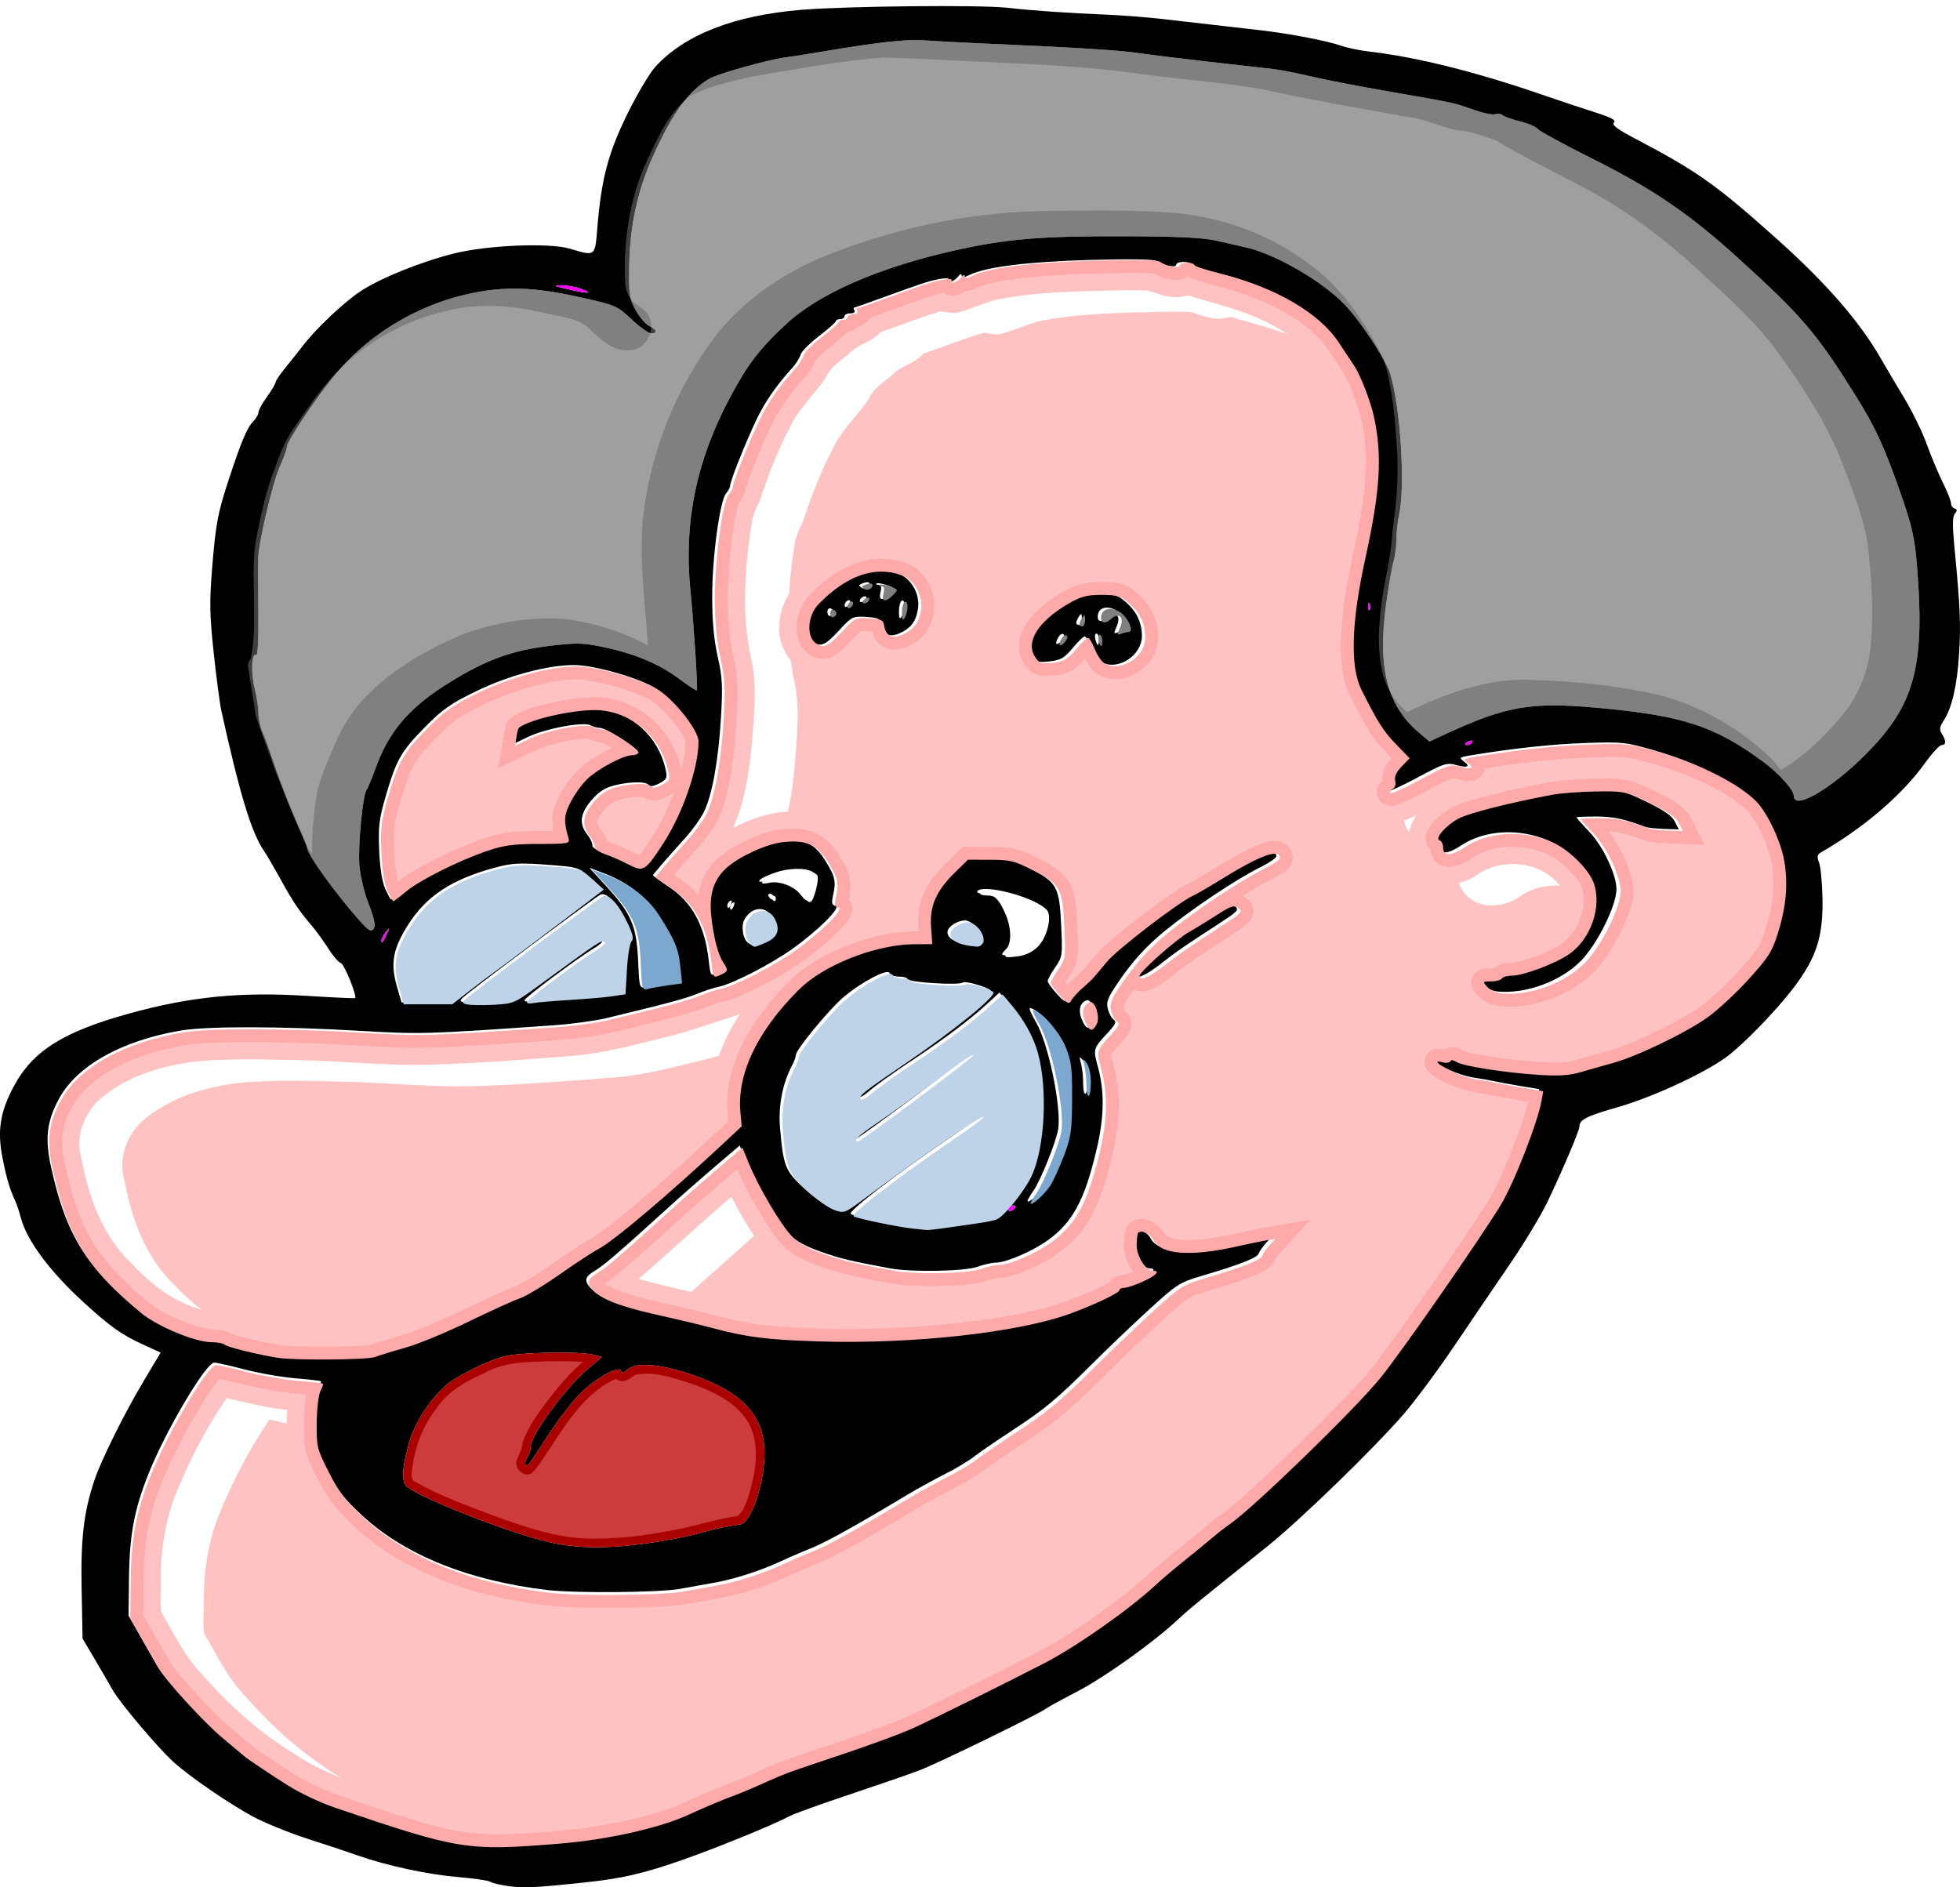 <?xml version="1.0" encoding="UTF-8" standalone="no"?>
<!-- Created with Inkscape (http://www.inkscape.org/) -->

<svg
   width="914.032"
   height="880.152"
   viewBox="0 0 241.838 232.873"
   version="1.1"
   id="svg5"
   inkscape:version="1.2-dev (9ee32be, 2021-06-19)"
   sodipodi:docname="toothless character.svg"
   xmlns:inkscape="http://www.inkscape.org/namespaces/inkscape"
   xmlns:sodipodi="http://sodipodi.sourceforge.net/DTD/sodipodi-0.dtd"
   xmlns="http://www.w3.org/2000/svg"
   xmlns:svg="http://www.w3.org/2000/svg"
   xmlns:rdf="http://www.w3.org/1999/02/22-rdf-syntax-ns#"
   xmlns:cc="http://creativecommons.org/ns#"
   xmlns:dc="http://purl.org/dc/elements/1.1/">
  <title
     id="title8625">Face</title>
  <sodipodi:namedview
     id="namedview7"
     pagecolor="#ffffff"
     bordercolor="#666666"
     borderopacity="1.0"
     inkscape:pageshadow="2"
     inkscape:pageopacity="0.0"
     inkscape:pagecheckerboard="false"
     inkscape:document-units="mm"
     showgrid="false"
     units="px"
     inkscape:zoom="0.6246267"
     inkscape:cx="457.073"
     inkscape:cy="442.6644"
     inkscape:window-width="1792"
     inkscape:window-height="1001"
     inkscape:window-x="0"
     inkscape:window-y="25"
     inkscape:window-maximized="1"
     inkscape:current-layer="layer1"
     fit-margin-top="0"
     fit-margin-left="0"
     fit-margin-right="0"
     fit-margin-bottom="0" />
  <defs
     id="defs2">
    <filter
       inkscape:collect="always"
       style="color-interpolation-filters:sRGB"
       id="filter8286"
       x="-0.038"
       y="-0.078"
       width="1.076"
       height="1.155">
      <feGaussianBlur
         inkscape:collect="always"
         stdDeviation="3.175"
         id="feGaussianBlur8288" />
    </filter>
    <filter
       inkscape:collect="always"
       style="color-interpolation-filters:sRGB"
       id="filter8405"
       x="-0.013"
       y="-0.014"
       width="1.026"
       height="1.028">
      <feGaussianBlur
         inkscape:collect="always"
         stdDeviation="4.267"
         id="feGaussianBlur8407" />
    </filter>
    <filter
       inkscape:collect="always"
       style="color-interpolation-filters:sRGB"
       id="filter8468"
       x="-0.016"
       y="-0.031"
       width="1.032"
       height="1.061">
      <feGaussianBlur
         inkscape:collect="always"
         stdDeviation="0.28"
         id="feGaussianBlur8470" />
    </filter>
    <filter
       inkscape:collect="always"
       style="color-interpolation-filters:sRGB"
       id="filter8577"
       x="-0.019"
       y="-0.018"
       width="1.037"
       height="1.037">
      <feGaussianBlur
         inkscape:collect="always"
         stdDeviation="5.321"
         id="feGaussianBlur8579" />
    </filter>
  </defs>
  <g
     inkscape:label="Layer 1"
     inkscape:groupmode="layer"
     id="layer1"
     transform="translate(-123.689,-29.422)">
    <path
       style="fill:#808080;stroke-width:0.353"
       d="m 169.905,143.774 c 0.108,-0.282 -0.225,-1.565 -0.74,-2.852 -0.515,-1.287 -1.023,-3.398 -1.13,-4.692 -0.2,-2.423 0.408,-8.734 0.904,-9.39 0.154,-0.203 0.652,-1.402 1.107,-2.663 1.553,-4.302 3.933,-7.191 8.219,-9.978 4.774,-3.104 8.245,-4.461 12.889,-5.037 3.533,-0.439 4.324,-0.433 6.703,0.045 3.938,0.793 7.066,2.076 9.539,3.914 1.2,0.892 2.224,1.561 2.276,1.488 0.138,-0.195 -0.365,-7.992 -0.806,-12.48 -0.811,-8.263 0.749,-15.855 4.841,-23.56 2.201,-4.144 3.653,-6.055 6.906,-9.093 4.072,-3.803 11.469,-7.046 20.864,-9.15 6.4,-1.433 10.62,-1.784 21.022,-1.751 6.586,0.021 9.64,0.169 11.289,0.547 1.244,0.285 2.896,0.662 3.672,0.837 3.607,0.817 9.363,4.154 12.141,7.038 1.89,1.963 5.085,6.801 5.61,8.496 1.28,4.132 1.901,13.937 1.106,17.462 -0.175,0.776 -0.322,2.127 -0.327,3.001 -0.005,0.874 -0.172,2.144 -0.373,2.822 -0.2,0.678 -0.611,3.058 -0.912,5.289 -1.047,7.742 0.131,12.384 3.975,15.675 l 1.377,1.179 2.284,-1.051 c 7.194,-3.31 10.28,-3.839 18.263,-3.127 10.678,0.953 14.63,2.235 20.701,6.721 1.905,1.407 3.713,3.435 3.713,4.164 0,1.994 5.345,-1.317 9.763,-6.048 5.255,-5.627 6.425,-10.481 5.424,-22.509 -0.283,-3.399 -0.602,-4.768 -2.125,-9.115 -1.894,-5.407 -3.051,-7.908 -5.385,-11.642 -4.887,-7.819 -6.634,-9.865 -14.565,-17.065 -5.987,-5.435 -10.483,-8.501 -17.921,-12.223 -3.527,-1.764 -6.582,-3.428 -6.788,-3.696 -0.207,-0.268 -1.159,-0.679 -2.117,-0.913 -0.957,-0.234 -1.937,-0.579 -2.177,-0.766 -0.24,-0.188 -0.672,-0.251 -0.959,-0.141 -0.288,0.11 -1.44,-0.121 -2.562,-0.514 -2.653,-0.93 -2.349,-0.864 -10.33,-2.248 -3.784,-0.656 -8.229,-1.514 -9.878,-1.907 -1.649,-0.392 -3.713,-0.796 -4.586,-0.897 -0.873,-0.101 -4.445,-0.506 -7.938,-0.9 -3.493,-0.394 -7.461,-0.885 -8.819,-1.089 -2.271,-0.342 -7.901,-0.685 -19.756,-1.202 -2.522,-0.11 -5.539,-0.272 -6.703,-0.36 -2.049,-0.155 -5.752,0.259 -12.347,1.382 -1.746,0.297 -3.731,0.609 -4.41,0.693 -2.286,0.282 -8.634,2.052 -9.701,2.703 -2.562,1.565 -4.491,4.235 -6.868,9.51 -1.924,4.268 -2.863,8.6 -2.945,13.582 -0.059,3.551 0.011,4.015 0.821,5.468 0.487,0.873 1.241,1.744 1.676,1.936 0.928,0.409 1.04,0.886 0.207,0.886 -0.321,0 -1.398,-0.77 -2.393,-1.712 -1.726,-1.633 -1.997,-1.754 -5.855,-2.632 -5.566,-1.266 -8.982,-1.476 -12.907,-0.795 -7.13,1.237 -13.687,5.078 -18.149,10.631 -2.411,3 -5.62,7.843 -5.62,8.481 0,0.259 -0.408,1.388 -0.906,2.509 -0.877,1.974 -2.561,9.125 -2.645,11.233 -0.023,0.57 -0.017,3.552 0.012,6.626 0.035,3.641 -0.07,5.514 -0.299,5.372 -0.546,-0.337 -0.626,2.228 -0.131,4.196 0.243,0.964 0.441,2.289 0.441,2.945 0,0.656 0.219,1.693 0.487,2.304 0.268,0.611 0.806,2.064 1.195,3.228 0.977,2.921 2.304,6.324 3.396,8.709 0.505,1.103 0.919,2.15 0.919,2.327 0,0.821 3.332,5.48 6.423,8.978 1.274,1.443 1.614,1.588 1.91,0.818 z"
       id="path1152" />
    <path
       style="fill:#000000;stroke-width:0.353"
       d="m 186.443,262.157 c -0.97,-0.128 -1.976,-0.367 -2.236,-0.531 -0.26,-0.164 -2.006,-0.424 -3.881,-0.577 -3.735,-0.306 -8.832,-1.393 -12.404,-2.647 -1.261,-0.443 -4.119,-1.393 -6.35,-2.112 -2.231,-0.719 -5.248,-1.949 -6.703,-2.733 -2.909,-1.568 -7.781,-4.916 -9.755,-6.703 -1.926,-1.744 -6.648,-7.331 -7.532,-8.911 -0.432,-0.773 -1.442,-2.512 -2.245,-3.865 l -1.459,-2.461 -0.118,-6.107 c -0.12,-6.254 0.26,-9.487 1.584,-13.449 0.829,-2.482 3.706,-8.278 6.06,-12.211 l 2.112,-3.528 -2.07,-0.947 c -2.776,-1.27 -4.07,-2.185 -7.448,-5.266 -4.126,-3.763 -7.007,-7.633 -7.72,-10.367 -0.202,-0.776 -0.517,-1.729 -0.699,-2.117 -0.697,-1.486 -1.11,-2.892 -1.604,-5.458 -0.624,-3.242 -0.261,-5.528 1.368,-8.611 2.347,-4.442 6.088,-6.811 14.355,-9.091 7.499,-2.068 13.648,-2.676 21.872,-2.161 3.201,0.2 5.869,0.323 5.927,0.272 0.279,-0.243 -1.347,-4.243 -1.76,-4.329 -0.259,-0.054 -0.945,-0.848 -1.522,-1.764 -0.578,-0.916 -1.528,-2.222 -2.112,-2.901 -1.492,-1.735 -2.325,-2.984 -3.883,-5.821 -0.746,-1.358 -1.629,-2.866 -1.961,-3.351 -1.546,-2.254 -2.977,-6.963 -5.256,-17.286 -0.193,-0.873 -0.618,-4.089 -0.945,-7.146 -0.507,-4.74 -0.534,-6.298 -0.184,-10.583 0.434,-5.31 0.694,-6.699 1.996,-10.669 1.534,-4.677 2.308,-6.541 3.005,-7.238 0.385,-0.385 0.699,-0.913 0.699,-1.175 0,-0.262 0.476,-1.134 1.058,-1.937 0.582,-0.804 1.058,-1.606 1.058,-1.783 0,-0.177 0.567,-1.012 1.26,-1.855 0.693,-0.843 1.606,-1.991 2.028,-2.551 1.641,-2.174 5.198,-5.536 7.286,-6.886 2.526,-1.633 7.412,-3.595 11.474,-4.609 4.109,-1.025 11.748,-1.339 14.263,-0.585 3.167,0.949 3.101,0.998 3.387,-2.512 0.492,-6.055 1.334,-9.27 3.675,-14.044 1.195,-2.437 2.754,-5.073 3.464,-5.859 3.593,-3.976 9.778,-6.393 18.073,-7.06 5.836,-0.469 22.062,-0.63 25.4,-0.251 3.027,0.343 7.496,0.653 12.347,0.855 1.843,0.077 4.86,0.312 6.703,0.523 1.843,0.211 4.661,0.534 6.262,0.718 1.601,0.184 4.22,0.484 5.821,0.667 3.632,0.415 8.284,1.306 10.042,1.922 0.735,0.258 2.288,0.58 3.452,0.715 5.91,0.689 13.202,2.513 21.519,5.385 1.94,0.67 4.778,1.616 6.306,2.102 2.057,0.655 2.675,0.987 2.381,1.281 -0.294,0.294 0.404,0.818 2.69,2.019 7.598,3.993 9.872,5.605 17.374,12.309 6.079,5.432 10.186,10.147 12.824,14.719 0.658,1.141 1.994,3.396 2.968,5.011 0.974,1.615 2.209,4.155 2.745,5.644 0.536,1.49 1.426,3.617 1.978,4.727 0.552,1.11 1.004,2.248 1.004,2.528 0,0.28 0.198,0.577 0.441,0.658 0.335,0.113 0.343,0.269 0.037,0.647 -0.295,0.364 -0.313,1.449 -0.064,4.026 0.717,7.438 0.814,9.643 0.583,13.276 -0.252,3.954 -0.883,6.675 -1.913,8.247 -0.499,0.761 -0.539,1.078 -0.204,1.613 0.541,0.866 0.528,1.381 -0.034,1.381 -0.247,0 -1.16,0.988 -2.028,2.195 -2.843,3.953 -7.53,7.982 -12.835,11.034 -0.497,0.286 -0.546,0.528 -0.26,1.281 0.194,0.511 0.384,2.495 0.421,4.41 0.091,4.706 -0.738,7.285 -3.522,10.973 -2.192,2.903 -6.432,7.257 -8.49,8.717 -2.84,2.016 -9.013,4.853 -13.153,6.045 -4.023,1.158 -4.82,1.562 -4.833,2.451 -0.007,0.491 -2.089,5.396 -3.901,9.192 -0.812,1.701 -2.9,5.168 -4.64,7.704 -1.74,2.537 -4.822,7.073 -6.849,10.08 -2.027,3.007 -4.853,6.817 -6.28,8.467 -3.667,4.238 -12.823,13.125 -16.789,16.296 -8.562,6.848 -9.791,7.853 -11.113,9.093 -2.939,2.758 -8.976,7.072 -12.36,8.834 -1.933,1.006 -3.679,1.964 -3.879,2.128 -0.754,0.616 -13.488,6.82 -15.687,7.643 -1.261,0.472 -5.149,1.813 -8.639,2.98 -3.49,1.167 -6.744,2.339 -7.232,2.604 -1.847,1.003 -8.817,3.859 -13.057,5.35 -5.158,1.813 -7.641,2.383 -12.7,2.914 -5.71,0.599 -7.091,0.662 -8.996,0.411 z m 6.008,-5.648 c 5.858,-0.478 12.325,-1.927 15.864,-3.557 1.956,-0.9 4.322,-1.9 5.446,-2.3 0.691,-0.246 2.13,-0.842 3.197,-1.323 2.988,-1.348 3.757,-1.642 7.75,-2.964 5.259,-1.741 9.453,-3.261 11.3,-4.094 2.308,-1.042 11.148,-5.416 16.059,-7.948 3.988,-2.055 10.468,-6.596 13.751,-9.636 0.776,-0.719 2.364,-2.067 3.528,-2.996 1.164,-0.929 2.687,-2.176 3.383,-2.77 0.697,-0.594 1.727,-1.398 2.29,-1.786 2.918,-2.011 15.428,-14.16 18.54,-18.005 2.648,-3.271 12.407,-17.303 14.836,-21.33 1.652,-2.739 4.568,-10.224 5.027,-12.903 l 0.186,-1.085 -2.375,-0.393 c -1.306,-0.216 -2.772,-0.485 -3.257,-0.599 -0.485,-0.113 -1.596,-0.309 -2.469,-0.434 -0.873,-0.125 -2.342,-0.606 -3.263,-1.069 -1.735,-0.871 -2.2,-1.376 -0.971,-1.055 0.388,0.101 0.799,0.033 0.913,-0.152 0.127,-0.205 0.399,-0.179 0.697,0.069 0.613,0.509 6,1.362 10.27,1.626 2.4,0.149 3.723,0.057 5.115,-0.354 1.033,-0.305 2.798,-0.806 3.923,-1.114 2.949,-0.806 9.005,-3.726 11.663,-5.623 1.257,-0.897 3.54,-3.015 5.072,-4.707 2.447,-2.701 2.886,-3.396 3.602,-5.702 1.03,-3.314 1.265,-6.057 0.765,-8.928 -0.407,-2.338 -2.063,-5.854 -3.408,-7.234 -2.142,-2.199 -6.965,-4.651 -12.032,-6.114 -3.6,-1.04 -4.004,-1.084 -8.566,-0.923 -4.184,0.148 -8.697,0.632 -14.102,1.514 -1.405,0.229 -1.492,0.298 -0.908,0.725 0.915,0.669 0.513,0.871 -0.936,0.47 -1.136,-0.314 -1.535,-0.184 -4.743,1.547 -1.926,1.039 -3.642,1.811 -3.812,1.714 -0.17,-0.096 -0.066,-0.311 0.232,-0.478 0.332,-0.186 0.468,-0.584 0.352,-1.03 -0.128,-0.491 0.13,-1.06 0.794,-1.754 l 0.984,-1.027 -1.698,-1.75 c -1.531,-1.578 -2.313,-2.816 -4.258,-6.739 -1.389,-2.802 -1.224,-8.246 0.487,-16.051 1.85,-8.441 2.114,-12.653 1.092,-17.462 -0.409,-1.927 -1.652,-5.147 -2.451,-6.35 -0.322,-0.485 -1.2,-1.807 -1.95,-2.937 -2.388,-3.598 -7.805,-6.736 -14.505,-8.402 -1.71,-0.425 -3.163,-0.906 -3.227,-1.067 -0.169,-0.423 -1.823,-0.363 -1.823,0.066 0,0.413 -1.698,0.087 -2.39,-0.458 -0.289,-0.228 -3.208,-0.279 -8.169,-0.143 -7.702,0.211 -12.912,0.856 -14.929,1.848 -0.728,0.358 -0.973,0.371 -0.981,0.053 -0.006,-0.24 -0.215,-0.156 -0.48,0.193 -0.465,0.612 -1.487,0.897 -1.127,0.314 0.103,-0.167 -0.403,-0.191 -1.126,-0.054 -1.343,0.255 -2.267,0.559 -7.453,2.451 -1.631,0.595 -3.029,1.082 -3.108,1.082 -0.079,0 -0.045,0.159 0.075,0.353 0.12,0.194 -0.109,0.353 -0.508,0.353 -0.4,0 -0.726,0.159 -0.726,0.353 0,0.194 -0.238,0.353 -0.529,0.353 -0.291,0 -0.539,0.119 -0.55,0.265 -0.012,0.146 -0.954,0.979 -2.094,1.852 -1.14,0.873 -2.157,1.905 -2.261,2.293 -0.103,0.388 -0.55,1.104 -0.993,1.591 -1.971,2.167 -3.398,4.221 -4.413,6.352 -1.353,2.839 -3.271,7.634 -3.271,8.178 0,0.222 -0.221,0.655 -0.492,0.961 -0.778,0.881 -1.726,7.869 -1.726,12.728 -2.1e-4,3.07 0.205,5.321 0.676,7.408 0.578,2.561 0.637,3.668 0.404,7.585 -0.314,5.291 -1.103,9.621 -2.121,11.642 -0.391,0.776 -1.365,2.141 -2.165,3.033 -2.737,3.052 -4.1,4.631 -4.1,4.749 0,0.065 0.886,0.707 1.97,1.426 2.853,1.894 4.418,4.777 4.903,9.031 0.225,1.976 0.244,2.004 1.088,1.619 0.991,-0.452 1.024,-0.579 0.395,-1.522 -0.675,-1.012 -1.235,-3.19 -1.504,-5.844 -0.267,-2.638 0.338,-4.472 1.94,-5.884 1.577,-1.391 4.852,-2.883 6.838,-3.116 2.815,-0.331 4.201,0.249 5.525,2.313 1.295,2.018 1.461,2.689 1.083,4.369 -0.231,1.026 -0.177,1.279 0.293,1.375 0.745,0.153 -2.158,3.044 -5.327,5.306 -2.649,1.891 -7.334,4.302 -9.076,4.672 -0.671,0.143 -1.862,0.532 -2.646,0.865 -1.29,0.549 -4.186,1.324 -11.303,3.028 -1.358,0.325 -4.295,0.718 -6.526,0.874 -15.692,1.093 -16.363,1.112 -23.812,0.676 -9.657,-0.565 -18.748,-0.585 -22.003,-0.048 -7.355,1.215 -12.958,4.353 -15.165,8.494 -1.478,2.772 -1.712,4.865 -0.938,8.378 1.833,8.32 4.249,12.238 10.937,17.735 1.997,1.642 6.637,3.561 8.608,3.561 0.721,0 1.461,0.138 1.646,0.308 0.328,0.301 4.049,1.222 6.509,1.611 2.118,0.335 11.111,0.261 12.016,-0.099 0.473,-0.188 2.131,-0.697 3.683,-1.129 1.552,-0.433 5.045,-1.868 7.761,-3.191 2.716,-1.322 5.574,-2.621 6.35,-2.887 0.776,-0.265 2.999,-1.598 4.939,-2.962 1.94,-1.364 4.064,-2.756 4.718,-3.094 1.873,-0.967 8.582,-6.632 15.46,-13.053 l 2.244,-2.095 -0.16,-1.786 c -0.327,-3.644 1.108,-7.617 4.22,-11.68 1.075,-1.403 2.741,-3.215 3.704,-4.027 3.32,-2.799 9.188,-4.937 13.581,-4.948 l 2.139,-0.005 -0.152,-2.097 c -0.188,-2.605 0.62,-4.457 2.937,-6.73 l 1.612,-1.58 2.745,0.009 c 2.422,0.008 3.03,0.153 5.173,1.235 3.433,1.733 3.733,2.264 3.958,7.006 0.18,3.802 0.159,3.955 -0.746,5.26 -0.512,0.74 -0.927,1.495 -0.921,1.678 0.006,0.184 0.502,0.874 1.102,1.535 0.972,1.069 1.129,1.134 1.433,0.592 0.188,-0.335 0.83,-1.034 1.427,-1.554 1.107,-0.963 1.27,-1.139 2.923,-3.16 1.256,-1.535 8.845,-7.361 10.636,-8.164 0.425,-0.191 2.013,-1.114 3.528,-2.051 4.766,-2.948 7.164,-3.813 7.164,-2.583 0,0.195 -0.913,0.81 -2.028,1.366 -2.946,1.47 -8.348,5.076 -11.726,7.827 -2.323,1.891 -4.078,3.839 -5.88,6.526 -1.198,1.785 -1.376,2.278 -1.138,3.145 0.155,0.566 0.485,1.154 0.734,1.308 0.337,0.208 0.179,0.575 -0.621,1.441 -1.976,2.14 -1.961,2.091 -1.347,4.368 0.829,3.075 0.778,6.174 -0.168,10.191 -1.465,6.221 -2.944,8.98 -5.994,11.174 -1.897,1.365 -5.124,2.763 -6.403,2.773 -0.485,0.004 -1.517,0.236 -2.293,0.515 -1.577,0.568 -8.127,0.691 -10.76,0.203 -4.929,-0.915 -6.067,-1.188 -8.568,-2.057 -1.919,-0.667 -3.104,-1.327 -3.93,-2.191 -1.374,-1.436 -4.12,-6.086 -5.28,-8.94 l -0.804,-1.977 -3.145,2.681 c -1.73,1.474 -4.415,3.836 -5.967,5.249 -5.547,5.048 -7.677,6.882 -8.671,7.469 -1.289,0.761 -1.44,1.193 -0.725,2.067 0.93,1.137 3.478,2.135 7.994,3.131 2.323,0.512 5.336,1.23 6.694,1.595 4.343,1.167 6.911,1.489 13.406,1.684 11.395,0.342 24.311,-1.084 30.692,-3.389 2.989,-1.08 6.174,-2.592 6.174,-2.932 0,-0.158 0.267,-0.288 0.593,-0.288 0.326,0 1.358,-0.346 2.293,-0.768 1.667,-0.753 2.195,-1.348 1.197,-1.348 -0.868,0 -1.966,-1.767 -1.966,-3.164 0,-0.718 0.089,-1.393 0.197,-1.502 0.396,-0.396 1.492,0.161 1.931,0.982 0.911,1.702 4.56,1.972 10.043,0.744 1.358,-0.304 3.021,-0.649 3.695,-0.766 l 1.226,-0.213 -0.74,0.813 c -0.407,0.447 -0.804,1.025 -0.883,1.284 -0.156,0.513 -2.35,1.376 -6.955,2.735 -2.799,0.826 -3.136,1.04 -6.514,4.124 -1.96,1.789 -5.076,4.761 -6.926,6.604 -4.528,4.512 -5.932,5.683 -10.066,8.396 -1.94,1.273 -4.085,2.745 -4.765,3.272 -0.681,0.526 -2.268,1.472 -3.528,2.103 -1.26,0.63 -3.402,1.813 -4.76,2.629 -6.016,3.613 -10.007,5.831 -11.642,6.47 -0.97,0.379 -2.637,1.097 -3.704,1.594 -2.519,1.174 -5.682,2.208 -8.114,2.652 -1.067,0.195 -3.052,0.553 -4.41,0.796 -2.585,0.462 -12.88,0.556 -16.352,0.149 -9.687,-1.135 -17.548,-4.288 -22.839,-9.159 -2.346,-2.16 -3.129,-3.17 -4.397,-5.671 -1.489,-2.936 -1.542,-3.152 -1.509,-6.142 0.018,-1.704 0.224,-3.455 0.457,-3.89 0.233,-0.435 0.371,-0.842 0.307,-0.905 -0.064,-0.062 -1.466,-0.223 -3.115,-0.358 -1.649,-0.134 -4.469,-0.625 -6.266,-1.091 -1.797,-0.466 -3.496,-0.847 -3.775,-0.847 -1.023,0 -5.973,8.363 -8.096,13.676 -1.782,4.461 -2.362,7.557 -2.425,12.958 l -0.054,4.586 1.577,2.758 c 0.867,1.517 1.742,3.048 1.943,3.402 0.847,1.487 5.601,6.683 7.76,8.48 1.282,1.067 2.518,2.108 2.747,2.312 0.367,0.328 3.403,2.363 5.363,3.593 1.616,1.015 4.009,2.138 5.989,2.811 15.182,5.158 16.114,5.306 27.527,4.376 z M 308.453,151.763 c -0.61,-0.059 -1.389,-0.416 -1.73,-0.794 -0.602,-0.665 -0.588,-0.686 0.471,-0.686 0.601,0 1.19,-0.159 1.31,-0.353 0.12,-0.194 0.678,-0.353 1.24,-0.353 1.414,0 5.381,-1.489 7.052,-2.647 2.722,-1.887 4.103,-5.97 2.998,-8.865 -0.65,-1.701 -3.142,-4.114 -5.112,-4.95 -3.626,-1.538 -7.823,-1.288 -10.735,0.641 -1.713,1.135 -2.675,1.13 -2.675,-0.014 0,-0.378 -0.189,-0.75 -0.419,-0.827 -0.67,-0.223 0.759,-1.865 2.359,-2.709 1.268,-0.669 6.184,-1.916 11.465,-2.908 1.067,-0.2 3.528,-0.386 5.468,-0.413 3.455,-0.048 3.591,-0.018 6.592,1.417 2.191,1.048 3.211,1.75 3.579,2.463 l 0.515,0.997 -1.816,-0.058 c -0.999,-0.032 -2.054,-0.149 -2.345,-0.259 -2.607,-0.987 -3.955,-1.27 -6.042,-1.27 -1.334,0 -2.425,0.046 -2.425,0.102 0,0.056 0.757,0.908 1.682,1.893 1.643,1.75 3.277,5.264 3.255,7.001 -0.025,2.056 -2.415,6.838 -4.421,8.848 -2.521,2.526 -6.79,4.082 -10.269,3.744 z m -44.575,-2.154 c 0,-0.511 4.533,-4.526 6.132,-5.432 0.799,-0.452 2.346,-1.399 3.437,-2.104 1.705,-1.101 2.072,-1.217 2.608,-0.825 0.562,0.411 0.384,0.612 -1.808,2.041 -4.772,3.11 -5.279,3.459 -7.313,5.041 -1.961,1.524 -3.056,1.982 -3.056,1.279 z m -4.334,-38.519 c -0.347,-0.202 -0.88,-0.991 -1.185,-1.753 -0.305,-0.763 -0.683,-1.386 -0.84,-1.386 -0.157,0 -0.826,0.651 -1.488,1.448 -1.009,1.215 -1.461,1.477 -2.816,1.629 -1.444,0.163 -1.676,0.086 -2.209,-0.728 -1.222,-1.865 0.409,-4.418 4.229,-6.618 1.419,-0.817 2.189,-1.017 3.942,-1.019 1.837,-0.003 2.349,0.141 3.276,0.921 1.445,1.216 2.131,2.605 2.131,4.314 0,2.447 -3.027,4.365 -5.04,3.194 z m -4.614,-3.386 c -0.145,-0.145 -0.41,-0.029 -0.591,0.256 -0.543,0.859 -0.38,1.241 0.257,0.603 0.328,-0.328 0.478,-0.715 0.334,-0.859 z m 4.362,0.599 c 0,-0.388 -0.144,-0.706 -0.32,-0.706 -0.176,0 -0.237,0.318 -0.135,0.706 0.101,0.388 0.245,0.706 0.32,0.706 0.074,0 0.135,-0.318 0.135,-0.706 z m 3.204,-1.058 c 0.555,0 0.356,-0.922 -0.407,-1.893 -0.912,-1.16 -2.62,-1.292 -2.899,-0.224 -0.258,0.985 0.367,1.248 1.191,0.502 0.991,-0.897 1.673,-0.189 1.077,1.119 -0.371,0.815 -0.353,0.906 0.144,0.715 0.313,-0.12 0.715,-0.219 0.894,-0.219 z m -5.326,-1.499 c -0.004,-0.642 -0.071,-0.692 -0.347,-0.265 -0.442,0.684 -0.442,1.058 0,1.058 0.194,0 0.35,-0.357 0.347,-0.794 z m -33.239,2.822 c -1.112,-0.859 -0.918,-3.381 0.363,-4.71 3.425,-3.553 6.92,-4.795 10.241,-3.637 1.582,0.551 2.669,2.456 2.428,4.253 -0.217,1.615 -0.907,2.52 -2.392,3.135 -1.206,0.499 -1.979,0.075 -2.158,-1.183 -0.093,-0.651 -0.372,-0.785 -1.832,-0.878 -1.669,-0.106 -1.775,-0.054 -3.373,1.676 -1.709,1.849 -2.307,2.094 -3.278,1.344 z m 11.367,-4.431 c 0.003,-0.454 -0.151,-0.718 -0.347,-0.597 -0.194,0.12 -0.35,0.725 -0.347,1.344 0.004,0.857 0.087,0.999 0.347,0.597 0.188,-0.291 0.344,-0.896 0.347,-1.344 z m -8.761,0.815 c 0,-0.184 -0.171,-0.392 -0.379,-0.462 -0.209,-0.07 -0.379,0.138 -0.379,0.462 0,0.323 0.171,0.531 0.379,0.462 0.209,-0.07 0.379,-0.277 0.379,-0.462 z M 228.6,103.675 c 0,-0.194 -0.159,-0.255 -0.353,-0.135 -0.194,0.12 -0.353,0.377 -0.353,0.571 0,0.194 0.159,0.255 0.353,0.135 0.194,-0.12 0.353,-0.377 0.353,-0.571 z m 1.94,-0.311 c 0.12,-0.194 0.059,-0.353 -0.135,-0.353 -0.194,0 -0.451,0.159 -0.571,0.353 -0.12,0.194 -0.059,0.353 0.135,0.353 0.194,0 0.451,-0.159 0.571,-0.353 z m 2.973,-0.68 c 0.671,-0.671 0.666,-0.685 -0.41,-1.06 -0.599,-0.209 -1.17,-0.3 -1.268,-0.202 -0.098,0.098 0.025,0.178 0.272,0.178 0.304,0 0.378,0.287 0.228,0.882 -0.266,1.06 0.234,1.146 1.178,0.202 z m -2.624,-1.382 c -0.078,-0.078 -0.422,-0.035 -0.765,0.097 -0.523,0.201 -0.541,0.289 -0.113,0.554 0.47,0.29 1.244,-0.284 0.877,-0.651 z m -28.218,118.667 c 2.741,-0.354 6.016,-0.973 7.585,-1.433 1.493,-0.438 3.146,-0.788 4.763,-1.01 1.33,-0.183 2.999,-5.068 2.999,-8.777 0,-4.597 -2.726,-7.567 -8.883,-9.678 -3.998,-1.371 -6.975,-1.607 -8.046,-0.637 -0.469,0.425 -0.675,0.461 -0.782,0.138 -0.233,-0.698 -3.028,0.843 -4.971,2.74 -0.931,0.909 -2.739,3.253 -4.017,5.21 -2.717,4.158 -2.525,3.907 -2.785,3.647 -0.113,-0.113 3.6e-4,-0.576 0.251,-1.029 0.251,-0.453 0.424,-0.94 0.384,-1.082 -0.3,-1.064 4.083,-7.178 6.825,-9.521 l 1.949,-1.665 -0.986,-0.275 c -1.677,-0.468 -9.303,-0.318 -11.217,0.222 -1.542,0.434 -3.614,1.391 -5.892,2.722 -2.262,1.321 -4.877,4.961 -5.692,7.923 -0.863,3.135 -0.951,4.794 -0.286,5.364 1.755,1.504 12.911,5.858 17.738,6.923 3.224,0.712 6.72,0.781 11.065,0.219 z m 37.571,-39.348 c 1.261,-0.187 3.002,-0.439 3.868,-0.561 0.866,-0.122 1.835,-0.323 2.153,-0.447 0.969,-0.377 3.573,-3.646 4.395,-5.517 1.564,-3.56 1.902,-10.504 0.725,-14.91 -0.538,-2.012 -1.707,-4.139 -3.336,-6.069 l -1.033,-1.223 -1.534,1.406 c -2.223,2.038 -5.335,4.372 -9.554,7.168 -2.037,1.35 -4.268,2.95 -4.958,3.555 -0.689,0.605 -1.342,0.958 -1.45,0.783 -0.263,-0.425 0.257,-0.84 5.608,-4.475 6.041,-4.104 11.256,-8.356 10.728,-8.748 -0.637,-0.473 -3.143,-1.158 -3.378,-0.923 -0.377,0.377 -6.821,-0.027 -6.821,-0.428 0,-0.165 -0.463,-0.301 -1.029,-0.301 -0.566,0 -1.098,-0.198 -1.182,-0.441 -0.212,-0.61 -3.507,1.122 -5.701,2.998 -1.812,1.549 -5.845,6.447 -5.848,7.104 -0.001,0.216 -0.226,0.822 -0.499,1.345 -1.174,2.251 -1.694,4.989 -1.459,7.691 0.407,4.683 0.642,5.273 2.946,7.408 1.152,1.067 2.662,2.146 3.357,2.397 1.241,0.449 1.304,0.426 3.664,-1.327 7.27,-5.402 14.547,-10.384 14.8,-10.131 0.076,0.076 -1.571,1.302 -3.661,2.724 -7.046,4.796 -12.856,9.274 -12.372,9.535 0.559,0.301 5.631,1.344 7.338,1.509 0.679,0.066 1.393,0.141 1.587,0.168 0.194,0.027 1.385,-0.103 2.646,-0.29 z m -11.289,-10.823 c 0,-0.165 0.814,-0.853 1.809,-1.529 2.669,-1.813 5.199,-3.64 10.388,-7.503 1.247,-0.928 2.267,-1.551 2.267,-1.384 0,0.262 -13.399,10.278 -14.178,10.598 -0.157,0.065 -0.286,-0.017 -0.286,-0.182 z m 19.932,8.708 c 0.12,-0.194 0.059,-0.353 -0.135,-0.353 -0.194,0 -0.451,0.159 -0.571,0.353 -0.12,0.194 -0.059,0.353 0.135,0.353 0.194,0 0.451,-0.159 0.571,-0.353 z m 3.973,-3.018 c 0.39,-0.595 1.155,-2.262 1.701,-3.706 0.889,-2.352 0.994,-3.082 1.011,-7.034 0.016,-3.863 -0.086,-4.663 -0.821,-6.45 -0.757,-1.839 -3.103,-4.486 -3.977,-4.486 -0.154,0 0.182,0.784 0.747,1.742 1.521,2.579 3.167,10.541 2.732,13.217 -0.255,1.573 -2.202,6.397 -3.079,7.628 -0.384,0.54 -0.699,1.084 -0.699,1.208 0,0.444 1.688,-1.056 2.385,-2.119 z m 5.023,-12.789 c 0,-0.979 -0.226,-1.986 -0.535,-2.381 -0.502,-0.643 -0.518,-0.621 -0.265,0.374 0.148,0.582 0.262,1.654 0.253,2.381 -0.009,0.728 0.11,1.323 0.265,1.323 0.155,0 0.282,-0.763 0.282,-1.696 z m 0.723,-7.155 c 0.45,-0.841 -0.19,-2.909 -0.834,-2.694 -0.82,0.273 -1.07,1.226 -0.612,2.332 0.533,1.288 0.901,1.38 1.446,0.362 z m -69.077,-4.502 c 8.107,-5.917 7.92,-5.792 8.444,-5.617 0.241,0.08 -0.203,0.532 -0.987,1.003 -2.095,1.262 -8.574,6.105 -8.588,6.42 -0.007,0.149 0.345,0.198 0.781,0.109 0.437,-0.089 2.461,-0.263 4.498,-0.387 2.037,-0.123 4.419,-0.331 5.292,-0.462 l 1.587,-0.237 0.176,-3.071 c 0.097,-1.689 0.355,-3.249 0.574,-3.467 0.295,-0.294 0.146,-0.914 -0.575,-2.397 -1.089,-2.241 -2.194,-3.417 -2.941,-3.13 -0.434,0.167 -13.215,9.696 -16.375,12.21 -1.089,0.866 -1.109,0.923 -0.389,1.098 0.418,0.101 1.888,0.125 3.266,0.052 2.404,-0.126 2.615,-0.212 5.236,-2.124 z m -8.168,0.389 c 1.185,-0.922 2.497,-1.913 2.914,-2.203 0.763,-0.53 7.832,-5.843 11.595,-8.716 l 2.017,-1.539 -1.421,-1.284 c -1.397,-1.262 -1.488,-1.288 -5.368,-1.571 -3.433,-0.25 -4.283,-0.196 -6.522,0.417 -5.135,1.404 -8.252,3.454 -10.446,6.87 -1.97,3.068 -2.303,4.853 -1.452,7.783 l 0.558,1.918 h 2.985 2.985 z m -1.442,-2.178 c 0,-0.167 0.198,-0.385 0.441,-0.484 0.359,-0.146 6.651,-4.896 8.284,-6.254 0.916,-0.761 2.955,-1.835 3.138,-1.652 0.105,0.105 -0.179,0.387 -0.632,0.626 -0.453,0.239 -2.65,1.799 -4.881,3.466 -5.253,3.925 -6.35,4.668 -6.35,4.297 z m 25.974,1.5 1.632,-0.224 -0.217,-2.071 c -0.232,-2.22 -0.654,-3.241 -2.598,-6.29 -1.375,-2.156 -3.645,-3.903 -6.461,-4.973 l -1.842,-0.7 2.132,2.327 c 3.03,3.307 3.696,4.867 3.886,9.11 0.155,3.446 0.161,3.466 0.996,3.256 0.462,-0.116 1.574,-0.311 2.472,-0.434 z m 45.415,-4.701 c 1.168,-1.129 1.836,-3.741 1.164,-4.556 -1.162,-1.411 -7.61,-3.056 -8.205,-2.093 -0.101,0.164 0.277,0.298 0.84,0.298 1.187,0 1.895,0.686 2.686,2.601 0.709,1.716 0.724,3.539 0.035,4.228 -0.794,0.794 -0.668,0.882 0.97,0.681 0.986,-0.121 1.845,-0.518 2.509,-1.159 z m -33.534,-0.524 c 1.451,-0.606 1.85,-1.487 1.261,-2.781 -0.734,-1.611 -2.602,-1.521 -3.507,0.17 -0.433,0.809 -0.151,2.452 0.491,2.861 0.515,0.328 0.3,0.358 1.755,-0.25 z m 26.85,-0.056 c 0.283,-0.737 -0.611,-2.119 -1.566,-2.422 -0.839,-0.266 -2.462,0.643 -2.462,1.379 0,0.865 1.091,1.398 3.225,1.575 0.319,0.026 0.68,-0.212 0.802,-0.531 z m -73.2,-0.832 c 0.396,-0.832 0.389,-0.843 -0.129,-0.197 -0.302,0.377 -0.549,0.84 -0.549,1.029 0,0.448 0.163,0.248 0.677,-0.832 z m -1.517,-0.865 c 0.108,-0.282 -0.225,-1.565 -0.74,-2.852 -0.515,-1.287 -1.023,-3.398 -1.13,-4.692 -0.2,-2.423 0.408,-8.734 0.904,-9.39 0.154,-0.203 0.652,-1.402 1.107,-2.663 1.553,-4.302 3.933,-7.191 8.219,-9.978 4.774,-3.104 8.245,-4.461 12.889,-5.037 3.533,-0.439 4.324,-0.433 6.703,0.045 3.938,0.793 7.066,2.076 9.539,3.914 1.2,0.892 2.224,1.561 2.276,1.488 0.138,-0.195 -0.365,-7.992 -0.806,-12.48 -0.811,-8.263 0.749,-15.855 4.841,-23.56 2.201,-4.144 3.653,-6.055 6.906,-9.093 4.072,-3.803 11.469,-7.046 20.864,-9.15 6.4,-1.433 10.62,-1.784 21.022,-1.751 6.586,0.021 9.64,0.169 11.289,0.547 1.244,0.285 2.896,0.662 3.672,0.837 3.607,0.817 9.363,4.154 12.141,7.038 1.89,1.963 5.085,6.801 5.61,8.496 1.28,4.132 1.901,13.937 1.106,17.462 -0.175,0.776 -0.322,2.127 -0.327,3.001 -0.005,0.874 -0.172,2.144 -0.373,2.822 -0.2,0.678 -0.611,3.058 -0.912,5.289 -1.047,7.742 0.131,12.384 3.975,15.675 l 1.377,1.179 2.284,-1.051 c 7.194,-3.31 10.28,-3.839 18.263,-3.127 10.678,0.953 14.63,2.235 20.701,6.721 1.905,1.407 3.713,3.435 3.713,4.164 0,1.994 5.345,-1.317 9.763,-6.048 5.255,-5.627 6.425,-10.481 5.424,-22.509 -0.283,-3.399 -0.602,-4.768 -2.125,-9.115 -1.894,-5.407 -3.051,-7.908 -5.385,-11.642 -4.887,-7.819 -6.634,-9.865 -14.565,-17.065 -5.987,-5.435 -10.483,-8.501 -17.921,-12.223 -3.527,-1.764 -6.582,-3.428 -6.788,-3.696 -0.207,-0.268 -1.159,-0.679 -2.117,-0.913 -0.957,-0.234 -1.937,-0.579 -2.177,-0.766 -0.24,-0.188 -0.672,-0.251 -0.959,-0.141 -0.288,0.11 -1.44,-0.121 -2.562,-0.514 -2.653,-0.93 -2.349,-0.864 -10.33,-2.248 -3.784,-0.656 -8.229,-1.514 -9.878,-1.907 -1.649,-0.392 -3.713,-0.796 -4.586,-0.897 -0.873,-0.101 -4.445,-0.506 -7.938,-0.9 -3.493,-0.394 -7.461,-0.885 -8.819,-1.089 -2.271,-0.342 -7.901,-0.685 -19.756,-1.202 -2.522,-0.11 -5.539,-0.272 -6.703,-0.36 -2.049,-0.155 -5.752,0.259 -12.347,1.382 -1.746,0.297 -3.731,0.609 -4.41,0.693 -2.286,0.282 -8.634,2.052 -9.701,2.703 -2.562,1.565 -4.491,4.235 -6.868,9.51 -1.924,4.268 -2.863,8.6 -2.945,13.582 -0.059,3.551 0.011,4.015 0.821,5.468 0.487,0.873 1.241,1.744 1.676,1.936 0.928,0.409 1.04,0.886 0.207,0.886 -0.321,0 -1.398,-0.77 -2.393,-1.712 -1.726,-1.633 -1.997,-1.754 -5.855,-2.632 -5.566,-1.266 -8.982,-1.476 -12.907,-0.795 -7.13,1.237 -13.687,5.078 -18.149,10.631 -2.411,3 -5.62,7.843 -5.62,8.481 0,0.259 -0.408,1.388 -0.906,2.509 -0.877,1.974 -2.561,9.125 -2.645,11.233 -0.023,0.57 -0.017,3.552 0.012,6.626 0.035,3.641 -0.07,5.514 -0.299,5.372 -0.546,-0.337 -0.626,2.228 -0.131,4.196 0.243,0.964 0.441,2.289 0.441,2.945 0,0.656 0.219,1.693 0.487,2.304 0.268,0.611 0.806,2.064 1.195,3.228 0.977,2.921 2.304,6.324 3.396,8.709 0.505,1.103 0.919,2.15 0.919,2.327 0,0.821 3.332,5.48 6.423,8.978 1.274,1.443 1.614,1.588 1.91,0.818 z m 44.013,-2.858 c 0.12,-0.314 0.061,-0.456 -0.139,-0.332 -0.192,0.119 -0.349,0.365 -0.349,0.547 0,0.507 0.253,0.396 0.487,-0.216 z m 10.102,-1.945 c 0.208,-0.772 0.286,-1.553 0.174,-1.735 -0.434,-0.702 -2.745,-0.81 -4.628,-0.216 -2.097,0.661 -3.051,1.5 -1.257,1.106 1.289,-0.283 3.332,0.57 4.227,1.765 0.749,1 1.011,0.838 1.484,-0.919 z m -50.513,0.249 c 1.68,-1.404 6.52,-3.826 10.027,-5.019 2.042,-0.695 3.21,-0.851 6.346,-0.851 3.491,0 3.827,-0.057 3.669,-0.617 -0.633,-2.249 -0.598,-2.897 0.25,-4.556 0.479,-0.938 1.402,-2.211 2.05,-2.828 1.358,-1.293 4.463,-2.935 5.551,-2.935 0.408,0 0.743,-0.161 0.743,-0.357 0,-0.469 -3.681,-2.818 -4.416,-2.818 -0.313,0 -0.837,-0.142 -1.163,-0.316 -0.897,-0.478 -5.597,0.395 -7.752,1.439 l -1.866,0.904 0.165,-1.047 c 0.091,-0.576 0.216,-1.091 0.279,-1.145 1.326,-1.146 7.571,-2.474 10.232,-2.176 4.088,0.458 7.317,3.419 8.206,7.523 0.217,1.004 0.129,1.185 -0.818,1.674 -0.667,0.345 -1.142,0.418 -1.279,0.198 -0.289,-0.467 -2.311,-0.446 -4.263,0.046 -1.133,0.285 -1.923,0.8 -2.802,1.827 -1.409,1.646 -1.56,2.898 -0.511,4.231 0.392,0.499 0.67,1.093 0.617,1.321 -0.053,0.228 0.539,0.637 1.315,0.91 0.776,0.273 2.071,0.843 2.878,1.266 1.799,0.945 2.028,0.801 4.279,-2.669 2.375,-3.663 4.318,-9.308 4.305,-12.511 -0.005,-1.31 -2.762,-4.88 -4.847,-6.278 -1.958,-1.312 -7.673,-2.963 -10.229,-2.954 -3.241,0.011 -8.076,1.308 -12.018,3.223 -3.158,1.535 -4.178,2.25 -6.327,4.434 -2.956,3.004 -3.525,4.003 -4.838,8.499 -0.828,2.834 -0.94,3.754 -0.815,6.703 0.092,2.176 0.362,3.899 0.743,4.741 0.329,0.728 0.66,1.323 0.736,1.323 0.076,0 0.776,-0.533 1.556,-1.185 z m 45.568,0.832 c 0,-0.194 -0.168,-0.353 -0.374,-0.353 -0.205,0 -0.275,0.159 -0.156,0.353 0.12,0.194 0.288,0.353 0.374,0.353 0.086,0 0.156,-0.159 0.156,-0.353 z m 86.252,-19.046 c 0.124,-0.2 -0.018,-0.259 -0.332,-0.139 -0.611,0.235 -0.723,0.487 -0.216,0.487 0.183,0 0.429,-0.157 0.547,-0.349 z m -12.633,-17.004 c -0.113,-0.281 -0.196,-0.198 -0.213,0.213 -0.015,0.372 0.068,0.58 0.185,0.463 0.117,-0.117 0.13,-0.421 0.028,-0.676 z M 195.439,65.088 c -0.679,-0.262 -1.79,-0.47 -2.469,-0.463 -1.062,0.011 -0.963,0.076 0.706,0.463 2.55,0.591 3.3,0.591 1.764,0 z"
       id="path852"
       sodipodi:nodetypes="ssssssssscssscssssssssscsssssssssssssssssssssssssssssssssssssssssssssssssssscssssssssssssssssssssssssssssscssssssssssssssssssssssssscsssssssssssscsssssssssssssssssssssssssssssssssssssscssssssssssssscsssccssccssscsssssssssssssssscssssscssssssssssssscssscsssssssssssssssssssssssscsssssssssssssssssssssssscssssssssssssssssssssssscsssssssssssssssssssccscssssssssssscssssssssssssssssssssssscssccssssssssssssscssssssssssssscssssssssssscssssssssssssssssssssssssssssssssssscssssssssscssscsssssssssssscssssscccssssssssscssscssssssssssssssssssssssssssssssssssssssssssssssscssscsssssssssssssssssssssssssssssssssssssccsssssssssssssssssssssssssssssscccssssssssssscssssssssssssssssssssssssssss"
       inkscape:transform-center-x="35.454167"
       inkscape:transform-center-y="22.225" />
    <path
       style="fill:#ff00ff;stroke-width:0.353"
       d="m 195.439,65.088 c -0.679,-0.262 -1.79,-0.47 -2.469,-0.463 -1.062,0.011 -0.963,0.076 0.706,0.463 2.55,0.591 3.3,0.591 1.764,0 z"
       id="path1166" />
    <path
       style="fill:#ff00ff;stroke-width:0.353"
       d="m 292.694,104.003 c -0.113,-0.281 -0.196,-0.198 -0.213,0.213 -0.015,0.372 0.068,0.58 0.185,0.463 0.117,-0.117 0.13,-0.421 0.028,-0.676 z"
       id="path1164" />
    <path
       style="fill:#ff00ff;stroke-width:0.353"
       d="m 305.327,121.007 c 0.124,-0.2 -0.018,-0.259 -0.332,-0.139 -0.611,0.235 -0.723,0.487 -0.216,0.487 0.183,0 0.429,-0.157 0.547,-0.349 z"
       id="path1162" />
    <path
       id="path1158"
       style="fill:#ffaaaa;stroke-width:1.333"
       d="m 988.672,232.166 c -3.688,0.041 -7.892,0.126 -12.58,0.254 -29.111,0.797 -48.802,3.233 -56.426,6.984 -2.751,1.354 -3.677,1.405 -3.709,0.201 -0.023,-0.907 -0.812,-0.59 -1.812,0.729 -1.756,2.314 -5.622,3.389 -4.26,1.186 0.39,-0.631 -1.524,-0.724 -4.254,-0.205 -5.075,0.964 -8.567,2.112 -28.17,9.264 -6.163,2.248 -11.447,4.088 -11.744,4.088 -0.297,0 -0.17,0.601 0.283,1.334 0.453,0.733 -0.412,1.334 -1.922,1.334 -1.51,0 -2.744,0.599 -2.744,1.332 0,0.733 -0.9,1.334 -2,1.334 -1.1,0 -2.038,0.45 -2.082,1 -0.044,0.55 -3.605,3.7 -7.914,7 -4.309,3.3 -8.154,7.199 -8.545,8.666 -0.391,1.467 -2.079,4.172 -3.752,6.012 -7.449,8.192 -12.841,15.955 -16.68,24.008 C 815.247,317.416 808,335.538 808,337.596 c 0,0.84 -0.836,2.475 -1.859,3.633 -2.941,3.328 -6.524,29.743 -6.525,48.105 -7.9e-4,11.602 0.775,20.111 2.555,28 2.183,9.678 2.407,13.864 1.527,28.666 -1.188,19.999 -4.17,36.363 -8.018,44 -1.478,2.933 -5.16,8.092 -8.184,11.463 C 777.152,512.997 772,518.963 772,519.41 c 0,0.246 3.35,2.671 7.445,5.389 10.783,7.157 16.7,18.055 18.531,34.133 0.851,7.468 0.921,7.573 4.111,6.119 3.746,-1.707 3.871,-2.187 1.492,-5.754 -2.551,-3.826 -4.67,-12.056 -5.684,-22.086 -1.008,-9.971 1.277,-16.901 7.334,-22.24 5.961,-5.256 18.338,-10.897 25.844,-11.779 10.639,-1.25 15.878,0.943 20.883,8.742 4.895,7.628 5.523,10.164 4.092,16.512 -0.874,3.876 -0.669,4.835 1.107,5.199 2.817,0.577 -8.157,11.506 -20.135,20.053 -10.013,7.145 -27.719,16.26 -34.301,17.658 -2.537,0.539 -7.037,2.01 -10,3.27 -4.875,2.073 -15.823,5.006 -42.721,11.445 -5.133,1.229 -16.233,2.715 -24.666,3.303 -59.308,4.13 -61.845,4.201 -90,2.553 -36.499,-2.137 -70.857,-2.212 -83.162,-0.18 -27.799,4.59 -48.975,16.452 -57.318,32.105 -5.585,10.478 -6.47,18.387 -3.545,31.662 6.93,31.447 16.06,46.254 41.336,67.029 7.549,6.205 25.083,13.457 32.535,13.457 2.724,0 5.524,0.524 6.221,1.164 1.238,1.136 15.301,4.618 24.6,6.09 8.004,1.267 41.995,0.987 45.414,-0.375 1.789,-0.712 8.053,-2.634 13.92,-4.27 5.867,-1.635 19.065,-7.061 29.332,-12.059 10.267,-4.998 21.067,-9.909 24,-10.912 2.933,-1.003 11.335,-6.04 18.668,-11.193 7.333,-5.154 15.357,-10.417 17.832,-11.695 7.077,-3.656 32.436,-25.066 58.434,-49.334 l 8.48,-7.916 -0.605,-6.75 c -1.237,-13.774 4.189,-28.79 15.949,-44.145 4.061,-5.303 10.361,-12.151 14,-15.219 12.547,-10.58 34.725,-18.661 51.328,-18.701 l 8.084,-0.018 -0.572,-7.926 c -0.712,-9.847 2.341,-16.845 11.102,-25.436 l 6.092,-5.973 10.373,0.033 c 9.154,0.03 11.455,0.581 19.553,4.668 12.976,6.549 14.11,8.556 14.959,26.479 0.681,14.37 0.599,14.947 -2.82,19.881 -1.937,2.795 -3.504,5.65 -3.482,6.344 0.023,0.694 1.897,3.304 4.166,5.801 3.674,4.042 4.266,4.287 5.414,2.236 0.709,-1.267 3.136,-3.91 5.393,-5.873 4.185,-3.641 4.798,-4.303 11.047,-11.941 4.747,-5.803 33.43,-27.82 40.197,-30.857 1.608,-0.721 7.608,-4.21 13.334,-7.752 18.013,-11.143 27.076,-14.412 27.076,-9.764 0,0.736 -3.449,3.059 -7.666,5.164 -11.134,5.557 -31.549,19.185 -44.318,29.582 -8.779,7.148 -15.412,14.509 -22.225,24.666 -4.526,6.748 -5.201,8.609 -4.303,11.887 0.586,2.138 1.834,4.361 2.773,4.941 1.273,0.787 0.675,2.175 -2.346,5.447 -7.467,8.088 -7.409,7.903 -5.09,16.508 3.132,11.621 2.938,23.336 -0.637,38.518 -5.536,23.513 -11.128,33.937 -22.654,42.232 -7.17,5.161 -19.366,10.442 -24.201,10.48 -1.833,0.015 -5.733,0.891 -8.666,1.947 -5.959,2.147 -30.719,2.613 -40.668,0.766 -18.631,-3.459 -22.929,-4.491 -32.383,-7.775 -7.252,-2.52 -11.73,-5.016 -14.852,-8.279 -5.192,-5.428 -15.57,-23.001 -19.955,-33.789 l -3.039,-7.475 -11.885,10.133 C 794.015,661.114 783.867,670.041 778,675.379 c -20.967,19.077 -29.016,26.01 -32.771,28.229 -4.871,2.878 -5.444,4.509 -2.742,7.812 3.515,4.298 13.143,8.068 30.213,11.832 8.782,1.937 20.167,4.65 25.301,6.029 16.414,4.409 26.12,5.629 50.666,6.365 43.067,1.292 91.885,-4.098 116,-12.809 C 975.964,718.757 988,713.041 988,711.756 c 0,-0.598 1.008,-1.09 2.24,-1.09 1.232,0 5.132,-1.307 8.666,-2.904 6.301,-2.848 8.297,-5.096 4.523,-5.096 -3.28,0 -7.43,-6.678 -7.43,-11.957 0,-2.712 0.335,-5.267 0.744,-5.676 1.497,-1.497 5.637,0.61 7.297,3.711 3.443,6.434 17.234,7.455 37.959,2.811 5.133,-1.15 11.418,-2.453 13.967,-2.895 l 4.633,-0.803 -2.797,3.07 c -1.538,1.69 -3.04,3.875 -3.338,4.855 -0.589,1.939 -8.883,5.199 -26.287,10.336 -10.578,3.122 -11.852,3.928 -24.621,15.586 -7.406,6.762 -19.186,17.994 -26.178,24.961 -17.114,17.053 -22.419,21.479 -38.045,31.732 -7.333,4.812 -15.44,10.377 -18.012,12.365 -2.572,1.989 -8.571,5.565 -13.332,7.947 -4.761,2.382 -12.857,6.854 -17.99,9.938 -22.736,13.655 -37.82,22.037 -44,24.453 -3.667,1.433 -9.967,4.145 -14,6.025 -9.519,4.438 -21.474,8.347 -30.666,10.025 -4.033,0.736 -11.535,2.09 -16.668,3.008 -9.769,1.746 -48.682,2.102 -61.801,0.564 -36.611,-4.29 -66.325,-16.205 -86.32,-34.615 -8.867,-8.164 -11.824,-11.98 -16.617,-21.434 -5.626,-11.097 -5.827,-11.914 -5.705,-23.213 0.07,-6.441 0.846,-13.057 1.727,-14.701 0.88,-1.645 1.401,-3.184 1.158,-3.42 -0.243,-0.236 -5.54,-0.844 -11.773,-1.352 -6.233,-0.507 -16.891,-2.363 -23.684,-4.123 -6.792,-1.76 -13.214,-3.201 -14.27,-3.201 -3.865,0 -22.575,31.609 -30.598,51.691 -6.736,16.861 -8.925,28.564 -9.164,48.977 l -0.203,17.332 5.959,10.426 c 3.277,5.733 6.582,11.519 7.344,12.857 3.199,5.62 21.17,25.259 29.328,32.051 4.845,4.033 9.516,7.967 10.381,8.74 1.385,1.239 12.862,8.93 20.27,13.582 6.107,3.835 15.156,8.081 22.637,10.623 57.382,19.496 60.902,20.055 104.039,16.537 22.142,-1.806 46.583,-7.286 59.961,-13.443 7.394,-3.403 16.336,-7.179 20.584,-8.693 2.612,-0.931 8.049,-3.183 12.082,-5.002 11.293,-5.094 14.2,-6.205 29.291,-11.201 19.877,-6.58 35.728,-12.322 42.709,-15.473 8.725,-3.938 42.133,-20.472 60.695,-30.039 15.073,-7.768 39.562,-24.929 51.971,-36.42 2.933,-2.716 8.934,-7.812 13.334,-11.324 4.4,-3.512 10.154,-8.225 12.787,-10.471 2.633,-2.246 6.528,-5.283 8.656,-6.75 11.027,-7.6 58.311,-53.519 70.072,-68.049 10.007,-12.363 46.893,-65.397 56.07,-80.617 6.242,-10.352 17.264,-38.642 19,-48.768 l 0.703,-4.1 -8.979,-1.482 c -4.938,-0.816 -10.477,-1.835 -12.31,-2.264 -1.833,-0.429 -6.034,-1.167 -9.334,-1.641 -3.3,-0.474 -8.849,-2.293 -12.332,-4.041 -6.556,-3.291 -8.314,-5.201 -3.668,-3.986 1.466,0.383 3.018,0.124 3.451,-0.576 0.48,-0.777 1.507,-0.674 2.635,0.262 2.316,1.922 22.679,5.146 38.816,6.146 9.071,0.562 14.072,0.217 19.334,-1.338 3.904,-1.153 10.576,-3.048 14.828,-4.211 11.145,-3.047 34.036,-14.083 44.082,-21.252 4.752,-3.391 13.379,-11.397 19.172,-17.791 9.249,-10.21 10.908,-12.834 13.615,-21.549 3.892,-12.527 4.778,-22.894 2.889,-33.744 -1.539,-8.838 -7.797,-22.124 -12.879,-27.342 -8.095,-8.312 -26.326,-17.576 -45.475,-23.109 -13.606,-3.932 -15.132,-4.097 -32.373,-3.488 -15.813,0.558 -32.872,2.389 -53.299,5.721 -5.311,0.866 -5.636,1.129 -3.43,2.742 3.458,2.528 1.94,3.29 -3.539,1.777 -4.295,-1.186 -5.801,-0.695 -17.924,5.846 -7.28,3.928 -13.764,6.844 -14.408,6.48 -0.644,-0.364 -0.251,-1.179 0.875,-1.809 1.256,-0.703 1.771,-2.208 1.33,-3.893 -0.485,-1.854 0.49,-4.007 3,-6.627 l 3.717,-3.881 -6.416,-6.615 c -5.785,-5.963 -8.742,-10.642 -16.094,-25.469 -5.251,-10.59 -4.628,-31.164 1.84,-60.666 6.994,-31.902 7.989,-47.821 4.127,-66 -1.547,-7.285 -6.244,-19.454 -9.264,-24 -1.218,-1.833 -4.534,-6.828 -7.369,-11.1 -9.027,-13.598 -29.499,-25.458 -54.822,-31.758 -6.464,-1.608 -11.953,-3.423 -12.197,-4.033 -0.64,-1.597 -6.889,-1.373 -6.889,0.248 0,1.56 -6.418,0.329 -9.031,-1.732 -0.819,-0.645 -7.232,-0.915 -18.297,-0.793 z M 876.91,377.197 c 3.206,-0.034 6.384,0.494 9.521,1.588 5.979,2.084 10.089,9.283 9.178,16.074 -0.819,6.103 -3.429,9.523 -9.041,11.848 -4.556,1.887 -7.477,0.285 -8.154,-4.471 -0.35,-2.46 -1.408,-2.966 -6.926,-3.316 -6.308,-0.401 -6.708,-0.202 -12.748,6.334 -6.458,6.988 -8.718,7.915 -12.389,5.08 -4.205,-3.247 -3.47,-12.779 1.373,-17.803 9.709,-10.073 19.568,-15.231 29.186,-15.334 z m 102.654,10.814 c 6.945,-0.011 8.879,0.534 12.381,3.48 5.46,4.595 8.055,9.845 8.055,16.303 0,9.25 -11.44,16.5 -19.049,12.072 -1.31,-0.762 -3.323,-3.745 -4.477,-6.627 C 975.321,410.358 973.892,408 973.299,408 c -0.593,0 -3.124,2.462 -5.623,5.471 -3.815,4.593 -5.523,5.581 -10.643,6.158 -5.458,0.615 -6.334,0.327 -8.35,-2.75 -4.62,-7.05 1.544,-16.698 15.982,-25.014 5.364,-3.089 8.276,-3.843 14.898,-3.854 z m -244.559,33.342 c -12.248,0.04 -30.525,4.943 -45.424,12.184 -11.935,5.8 -15.792,8.501 -23.914,16.756 -11.171,11.354 -13.32,15.131 -18.285,32.121 -3.13,10.71 -3.553,14.187 -3.08,25.334 0.349,8.224 1.369,14.735 2.807,17.918 1.242,2.75 2.496,5 2.783,5 0.288,0 2.933,-2.014 5.881,-4.477 6.351,-5.306 24.644,-14.464 37.9,-18.973 C 701.393,504.591 705.807,504 717.656,504 c 13.193,0 14.464,-0.214 13.867,-2.334 -2.393,-8.501 -2.26,-10.948 0.943,-17.217 1.812,-3.547 5.299,-8.357 7.748,-10.689 5.131,-4.887 16.866,-11.094 20.979,-11.094 1.543,0 2.807,-0.607 2.807,-1.35 0,-1.771 -13.913,-10.65 -16.689,-10.65 -1.183,0 -3.163,-0.538 -4.398,-1.195 -3.39,-1.805 -21.154,1.493 -29.299,5.439 l -7.053,3.418 0.623,-3.957 c 0.343,-2.176 0.816,-4.124 1.053,-4.328 5.013,-4.331 28.614,-9.349 38.672,-8.223 15.45,1.73 27.656,12.921 31.014,28.434 0.821,3.794 0.488,4.477 -3.092,6.328 -2.521,1.303 -4.318,1.581 -4.834,0.746 -1.092,-1.767 -8.735,-1.684 -16.113,0.174 -4.284,1.079 -7.267,3.024 -10.59,6.906 -5.324,6.219 -5.896,10.953 -1.932,15.992 1.482,1.885 2.533,4.131 2.334,4.992 -0.199,0.861 2.037,2.408 4.971,3.439 2.933,1.031 7.828,3.186 10.877,4.787 6.798,3.571 7.667,3.029 16.172,-10.088 8.978,-13.846 16.319,-35.179 16.271,-47.285 -0.019,-4.95 -10.439,-18.446 -18.318,-23.727 -7.4,-4.96 -28.998,-11.198 -38.662,-11.166 z m 479.348,58.17 c 9.001,-0.025 10.638,0.655 20.561,5.402 8.281,3.962 12.134,6.613 13.527,9.307 l 1.949,3.768 -6.861,-0.221 c -3.774,-0.121 -7.763,-0.562 -8.863,-0.979 -9.854,-3.73 -14.949,-4.801 -22.834,-4.801 -5.041,0 -9.166,0.173 -9.166,0.385 0,0.211 2.861,3.43 6.357,7.154 6.208,6.613 12.386,19.896 12.305,26.461 -0.096,7.772 -9.127,25.846 -16.709,33.441 -9.53,9.546 -25.663,15.428 -38.812,14.15 -2.307,-0.224 -5.25,-1.574 -6.541,-3 -2.276,-2.515 -2.221,-2.592 1.783,-2.592 2.27,0 4.498,-0.601 4.951,-1.334 0.453,-0.733 2.562,-1.332 4.686,-1.332 5.346,0 20.339,-5.629 26.654,-10.006 10.289,-7.13 15.508,-22.564 11.33,-33.504 -2.455,-6.428 -11.873,-15.547 -19.322,-18.707 -13.705,-5.814 -29.567,-4.867 -40.572,2.422 -6.475,4.289 -10.109,4.27 -10.109,-0.053 0,-1.429 -0.713,-2.835 -1.584,-3.125 -2.533,-0.844 2.87,-7.049 8.918,-10.24 4.792,-2.528 23.372,-7.242 43.334,-10.992 4.033,-0.758 13.333,-1.46 20.666,-1.561 1.632,-0.022 3.068,-0.041 4.354,-0.045 z m -173.09,53.557 c 0.777,-0.018 1.398,0.265 2.094,0.773 2.124,1.553 1.451,2.311 -6.834,7.711 -18.036,11.754 -19.951,13.076 -27.641,19.053 -7.41,5.76 -11.549,7.492 -11.549,4.834 0,-1.931 17.13,-17.107 23.174,-20.529 3.02,-1.71 8.867,-5.286 12.992,-7.949 4.23,-2.73 6.281,-3.858 7.764,-3.893 z m -66.676,44.557 c -0.114,10e-4 -0.228,0.021 -0.342,0.059 -3.099,1.033 -4.042,4.634 -2.311,8.814 2.016,4.866 3.405,5.214 5.463,1.369 1.622,-3.03 -0.5,-10.273 -2.811,-10.242 z"
       transform="scale(0.265)" />
    <path
       style="fill:#ff00ff;stroke-width:0.353"
       d="m 171.422,144.639 c 0.396,-0.832 0.389,-0.843 -0.129,-0.197 -0.302,0.377 -0.549,0.84 -0.549,1.029 0,0.448 0.163,0.248 0.677,-0.832 z"
       id="path1150" />
    <path
       id="path1148"
       style="fill:#bed3e7;fill-opacity:1;stroke-width:1.333"
       d="m 821.691,535.146 c -2.613,0.026 -5.344,1.713 -7.107,5.008 -1.637,3.058 -0.571,9.269 1.855,10.812 1.948,1.239 1.134,1.355 6.635,-0.943 5.483,-2.291 6.993,-5.623 4.766,-10.512 -1.344,-2.95 -3.694,-4.39 -6.148,-4.365 z m 95.635,5.332 c -3.298,0.021 -7.992,2.955 -7.992,5.389 0,3.269 4.124,5.283 12.189,5.951 1.205,0.1 2.569,-0.803 3.031,-2.006 1.068,-2.784 -2.31,-8.009 -5.918,-9.154 -0.396,-0.126 -0.839,-0.183 -1.311,-0.18 z"
       transform="scale(0.265)" />
    <path
       id="path1142"
       style="fill:#7ca7cf;fill-opacity:1;stroke-width:1.333"
       d="m 742.32,515.879 8.057,8.795 c 11.453,12.499 13.968,18.394 14.688,34.432 0.584,13.024 0.606,13.099 3.762,12.307 1.746,-0.438 5.952,-1.178 9.344,-1.643 l 6.168,-0.846 -0.818,-7.828 c -0.877,-8.39 -2.473,-12.25 -9.82,-23.773 -5.196,-8.149 -13.774,-14.754 -24.418,-18.799 z m 205.475,65.455 c -0.582,0 0.689,2.962 2.824,6.584 5.747,9.747 11.967,39.84 10.326,49.953 -0.965,5.945 -8.324,24.177 -11.637,28.83 -1.453,2.041 -2.643,4.095 -2.643,4.566 0,1.678 6.382,-3.992 9.016,-8.01 1.474,-2.248 4.367,-8.551 6.43,-14.006 3.361,-8.889 3.758,-11.65 3.82,-26.586 0.06,-14.6 -0.324,-17.623 -3.104,-24.377 -2.861,-6.952 -11.73,-16.955 -15.033,-16.955 z m 23.348,22.939 c -0.251,-0.004 -0.035,0.947 0.504,3.061 0.561,2.2 0.991,6.25 0.955,9 -0.034,2.75 0.414,5 1,5 0.586,0 1.064,-2.886 1.064,-6.412 0,-3.701 -0.853,-7.506 -2.02,-9 -0.83,-1.064 -1.308,-1.645 -1.504,-1.648 z"
       transform="scale(0.265)" />
    <path
       style="fill:#ff00ff;stroke-width:0.353"
       d="m 179.917,149.252 c 0,-0.167 0.198,-0.385 0.441,-0.484 0.359,-0.146 6.651,-4.896 8.284,-6.254 0.916,-0.761 2.955,-1.835 3.138,-1.652 0.105,0.105 -0.179,0.387 -0.632,0.626 -0.453,0.239 -2.65,1.799 -4.881,3.466 -5.253,3.925 -6.35,4.668 -6.35,4.297 z"
       id="path1140" />
    <path
       id="path1138"
       style="fill:#bed3e7;fill-opacity:1;stroke-width:1.333"
       d="m 710.982,513.93 c -4.853,0.033 -8.091,0.657 -13.381,2.104 -19.409,5.308 -31.189,13.055 -39.482,25.967 -7.447,11.595 -8.706,18.343 -5.486,29.418 l 2.107,7.248 h 11.281 11.281 l 8.146,-6.332 c 4.48,-3.483 9.435,-7.23 11.014,-8.326 2.883,-2.001 29.601,-22.084 43.826,-32.943 l 7.621,-5.818 -5.369,-4.852 c -5.279,-4.769 -5.624,-4.87 -20.289,-5.938 -4.865,-0.354 -8.358,-0.547 -11.27,-0.527 z m 37.395,14.311 c -0.287,0.006 -0.565,0.059 -0.83,0.16 -1.642,0.63 -49.946,36.648 -61.889,46.146 -4.115,3.273 -4.192,3.49 -1.469,4.148 1.581,0.382 7.134,0.471 12.342,0.197 9.087,-0.477 9.884,-0.802 19.787,-8.029 30.642,-22.362 29.934,-21.891 31.916,-21.23 0.909,0.303 -0.768,2.01 -3.729,3.793 -7.919,4.769 -32.404,23.073 -32.459,24.266 -0.026,0.564 1.303,0.75 2.953,0.412 1.65,-0.338 9.3,-0.996 17,-1.463 7.7,-0.467 16.7,-1.251 20,-1.744 L 758,574 l 0.666,-11.605 c 0.367,-6.383 1.344,-12.28 2.17,-13.104 1.114,-1.109 0.551,-3.453 -2.174,-9.061 -3.729,-7.675 -7.508,-12.045 -10.285,-11.99 z m 133.117,36.293 c -3.034,-0.195 -13.475,5.593 -20.732,11.797 -6.848,5.853 -22.09,24.37 -22.104,26.852 -0.004,0.817 -0.852,3.105 -1.885,5.084 -4.439,8.508 -6.403,18.858 -5.516,29.068 1.539,17.7 2.426,19.93 11.135,28 4.353,4.034 10.062,8.111 12.688,9.061 4.692,1.697 4.93,1.609 13.848,-5.018 27.476,-20.417 54.981,-39.246 55.936,-38.291 0.287,0.287 -5.94,4.919 -13.838,10.295 -26.631,18.127 -48.589,35.053 -46.758,36.041 2.111,1.138 21.284,5.08 27.732,5.701 2.567,0.248 5.267,0.534 6,0.637 0.733,0.103 5.233,-0.392 10,-1.098 4.767,-0.706 11.344,-1.66 14.617,-2.121 3.273,-0.461 6.937,-1.221 8.141,-1.689 3.663,-1.426 13.504,-13.78 16.611,-20.852 5.912,-13.456 7.187,-39.7 2.738,-56.352 -2.032,-7.606 -6.452,-15.646 -12.609,-22.939 l -3.902,-4.623 -5.799,5.314 c -8.401,7.701 -20.162,16.526 -36.109,27.094 -7.7,5.102 -16.131,11.148 -18.736,13.436 -2.606,2.288 -5.073,3.621 -5.48,2.961 -0.993,-1.607 0.972,-3.178 21.195,-16.916 22.834,-15.512 42.543,-31.583 40.549,-33.064 -2.409,-1.789 -11.882,-4.378 -12.77,-3.49 -1.426,1.426 -25.779,-0.101 -25.779,-1.617 0,-0.625 -1.75,-1.137 -3.889,-1.137 -2.139,0 -4.148,-0.749 -4.467,-1.666 -0.1,-0.288 -0.383,-0.439 -0.816,-0.467 z m 38.33,37.756 c 0.115,-0.011 0.176,0.023 0.176,0.102 0,0.99 -50.644,38.846 -53.586,40.055 -0.595,0.245 -1.08,-0.066 -1.08,-0.689 0,-0.623 3.075,-3.222 6.836,-5.777 10.086,-6.853 19.65,-13.76 39.262,-28.357 4.124,-3.069 7.59,-5.256 8.393,-5.332 z"
       transform="scale(0.265)" />
    <path
       style="fill:#ff00ff;stroke-width:0.353"
       d="m 248.885,178.506 c 0.12,-0.194 0.059,-0.353 -0.135,-0.353 -0.194,0 -0.451,0.159 -0.571,0.353 -0.12,0.194 -0.059,0.353 0.135,0.353 0.194,0 0.451,-0.159 0.571,-0.353 z"
       id="path1128" />
    <path
       style="fill:#aa0000;stroke-width:0.353"
       d="m 202.671,219.969 c 2.741,-0.354 6.016,-0.973 7.585,-1.433 1.493,-0.438 3.146,-0.788 4.763,-1.01 1.33,-0.183 2.999,-5.068 2.999,-8.777 0,-4.597 -2.726,-7.567 -8.883,-9.678 -3.998,-1.371 -6.975,-1.607 -8.046,-0.637 -0.469,0.425 -0.675,0.461 -0.782,0.138 -0.233,-0.698 -3.028,0.843 -4.971,2.74 -0.931,0.909 -2.739,3.253 -4.017,5.21 -2.717,4.158 -2.525,3.907 -2.785,3.647 -0.113,-0.113 3.6e-4,-0.576 0.251,-1.029 0.251,-0.453 0.424,-0.94 0.384,-1.082 -0.3,-1.064 4.083,-7.178 6.825,-9.521 l 1.949,-1.665 -0.986,-0.275 c -1.677,-0.468 -9.303,-0.318 -11.217,0.222 -1.542,0.434 -3.614,1.391 -5.892,2.722 -2.262,1.321 -4.877,4.961 -5.692,7.923 -0.863,3.135 -0.951,4.794 -0.286,5.364 1.755,1.504 12.911,5.858 17.738,6.923 3.224,0.712 6.72,0.781 11.065,0.219 z"
       id="path1122" />
    <path
       id="path1120"
       style="fill:#808080;fill-opacity:1;stroke-width:1.333"
       d="m 872.031,382.727 c -0.569,0.004 -1.42,0.188 -2.27,0.514 -1.978,0.759 -2.045,1.093 -0.426,2.094 1.776,1.097 4.703,-1.075 3.316,-2.461 -0.101,-0.101 -0.323,-0.149 -0.621,-0.146 z m 4.896,0.451 c -0.349,-0.003 -0.595,0.046 -0.699,0.15 -0.37,0.37 0.092,0.672 1.027,0.672 1.148,0 1.428,1.084 0.863,3.334 -1.006,4.006 0.884,4.331 4.451,0.764 2.538,-2.538 2.517,-2.59 -1.551,-4.008 -1.628,-0.568 -3.199,-0.905 -4.092,-0.912 z m -6.139,6.156 c -0.729,0.018 -1.677,0.61 -2.123,1.332 -0.453,0.733 -0.224,1.334 0.51,1.334 0.733,0 1.705,-0.601 2.158,-1.334 0.453,-0.733 0.224,-1.332 -0.51,-1.332 -0.011,0 -0.024,-2.9e-4 -0.035,0 z m -7.461,1.768 c -0.195,0.008 -0.421,0.084 -0.662,0.232 -0.733,0.453 -1.332,1.423 -1.332,2.156 0,0.733 0.599,0.963 1.332,0.51 0.733,-0.453 1.334,-1.425 1.334,-2.158 0,-0.493 -0.272,-0.757 -0.672,-0.74 z m 25.008,0.121 c -0.107,0.003 -0.22,0.04 -0.336,0.111 -0.733,0.453 -1.324,2.738 -1.312,5.078 0.015,3.237 0.329,3.776 1.312,2.254 0.711,-1.1 1.301,-3.385 1.312,-5.078 0.01,-1.448 -0.401,-2.384 -0.977,-2.365 z m 95.256,3.355 c -1.913,0.027 -3.5,0.925 -3.979,2.754 -0.974,3.723 1.386,4.717 4.502,1.896 3.745,-3.39 6.322,-0.713 4.07,4.229 -1.404,3.08 -1.333,3.424 0.547,2.703 1.184,-0.454 2.704,-0.826 3.377,-0.826 2.097,0 1.347,-3.485 -1.539,-7.154 -1.886,-2.398 -4.67,-3.634 -6.979,-3.602 z m -129.148,0.293 c -0.634,0.017 -1.109,0.745 -1.109,1.795 0,1.222 0.645,2.007 1.434,1.744 0.788,-0.263 1.432,-1.047 1.432,-1.744 0,-0.697 -0.643,-1.481 -1.432,-1.744 -0.111,-0.037 -0.22,-0.054 -0.324,-0.051 z m 117.164,2.746 c -0.201,0.007 -0.501,0.367 -0.941,1.049 -1.671,2.585 -1.671,4 0,4 0.733,0 1.326,-1.35 1.314,-3 -0.009,-1.402 -0.098,-2.058 -0.373,-2.049 z m 7.184,9.049 c -0.665,0 -0.893,1.201 -0.51,2.668 0.384,1.467 0.926,2.666 1.207,2.666 0.281,0 0.512,-1.199 0.512,-2.666 0,-1.467 -0.544,-2.668 -1.209,-2.668 z m -15.863,0.168 c -0.527,0.005 -1.167,0.447 -1.646,1.205 -2.053,3.246 -1.437,4.689 0.973,2.279 1.24,-1.24 1.808,-2.702 1.262,-3.248 -0.162,-0.162 -0.365,-0.238 -0.588,-0.236 z"
       transform="scale(0.265)" />
    <path
       id="path8266"
       style="opacity:0.498;fill:#ffffff;stroke-width:0.353;filter:url(#filter8286)"
       d="m 232.602,36.514 c -5.351,0.428 -10.764,1.46 -16.104,2.352 -2.623,0.651 -5.375,1.115 -7.742,2.477 -2.826,2.172 -4.136,5.622 -5.617,8.738 -1.016,2.44 -1.666,4.98 -2.022,7.51 -0.279,2.218 -0.43,4.468 -0.294,6.701 0.043,1.117 0.566,2.184 1.529,2.786 0.837,0.497 1.616,1.248 1.659,2.284 0.218,1.619 -1.091,3.371 -2.802,3.27 -2.124,0.129 -3.656,-1.612 -5.093,-2.908 -1.515,-1.181 -3.531,-1.214 -5.316,-1.716 -3.866,-0.854 -7.841,-1.216 -11.733,-0.294 -5.414,1.161 -10.512,4.063 -14.286,8.109 -1.81,1.97 -3.299,4.207 -4.827,6.397 -1.053,1.497 -1.728,3.198 -2.316,4.918 -1.086,2.647 -1.647,5.434 -2.232,8.22 -0.464,2.183 -0.452,4.417 -0.397,6.635 -1.6e-4,2.881 0.211,5.819 -0.363,8.652 -0.284,0.399 -0.48,0.824 -0.301,1.309 0.26,1.937 0.654,3.862 0.896,5.798 0.757,2.322 1.664,4.593 2.449,6.905 1.159,2.939 2.354,5.87 3.611,8.766 0.263,0.48 0.565,0.938 0.885,1.382 -0.017,-2.53 0.206,-5.068 0.614,-7.564 0.478,-2.214 1.508,-4.25 2.357,-6.335 1.099,-2.547 2.771,-4.821 4.851,-6.652 3.182,-2.885 6.997,-4.996 10.948,-6.63 3.913,-1.398 8.115,-2.121 12.27,-1.831 3.639,0.411 7.186,1.552 10.411,3.283 -0.412,-6.232 -1.409,-12.553 -0.167,-18.757 1.299,-7.186 4.331,-14.072 8.813,-19.841 3.843,-4.693 9.128,-8.04 14.803,-10.078 8.349,-3.188 17.262,-4.89 26.202,-4.959 5.24,-0.026 10.497,-0.167 15.723,0.287 5.943,0.614 11.746,2.802 16.475,6.48 3.102,2.252 5.442,5.366 7.379,8.637 0.962,1.572 1.767,3.245 2.135,5.061 0.691,3.195 0.907,6.473 1.103,9.728 0.132,3.109 -0.153,6.218 -0.599,9.29 -0.124,3.263 -1.107,6.405 -1.434,9.645 -0.295,2.532 -0.417,5.171 0.17,7.737 0.425,1.848 1.45,3.594 2.844,4.787 0.292,0.497 0.795,-0.228 1.178,-0.253 4.634,-2.163 9.684,-3.865 14.867,-3.498 5.162,0.139 10.326,0.72 15.364,1.858 5.089,1.355 9.816,4.056 13.609,7.702 0.473,0.486 0.916,1.003 1.306,1.558 3.157,-1.885 5.797,-4.535 8.09,-7.383 1.763,-2.411 2.839,-5.303 3.033,-8.287 0.383,-4.06 0.049,-8.149 -0.383,-12.189 -0.662,-4.016 -2.273,-7.764 -3.76,-11.558 -1.985,-4.502 -4.757,-8.606 -7.645,-12.569 -2.816,-3.752 -6.376,-6.836 -9.799,-10.01 -4.392,-3.961 -9.116,-7.494 -14.387,-10.19 -3.453,-1.826 -6.978,-3.522 -10.323,-5.543 -1.178,-0.42 -2.386,-0.818 -3.589,-1.118 -2.565,-0.095 -4.831,-1.551 -7.377,-1.772 -5.984,-1.096 -11.979,-2.109 -17.919,-3.422 -5.254,-0.915 -10.671,-1.239 -15.977,-2.017 -5.962,-0.785 -11.955,-1.055 -17.968,-1.327 -4.266,-0.188 -8.533,-0.444 -12.8,-0.563 z" />
    <path
       id="path8313"
       style="opacity:0.697;mix-blend-mode:normal;fill:#ffdddd;fill-opacity:1;stroke-width:1.333;filter:url(#filter8405)"
       d="m 990.943,238.15 c -12.399,0.154 -24.745,0.438 -37.117,1.354 -2.581,0.185 -5.18,0.41 -7.793,0.656 -1.616,0.165 -3.453,0.359 -5.15,0.57 -5.269,0.677 -10.569,1.411 -15.664,2.963 -2.989,0.805 -5.645,2.94 -8.864,2.755 -2.526,1.937 -6.098,3.016 -9.121,1.619 -0.458,-0.148 -0.829,-0.623 -1.27,-0.691 -5.689,1.171 -11.148,3.409 -16.554,5.258 -5.954,2.136 -11.894,4.328 -17.868,6.433 -1.051,2.322 -3.443,3.865 -5.936,4.178 -1.158,1.344 -2.8,2.225 -4.527,2.584 -4.492,4.758 -10.4,7.96 -14.633,12.984 -0.734,1.796 -1.607,3.538 -2.766,5.102 -2.329,3.253 -5.261,6.013 -7.661,9.211 -1.342,1.688 -2.775,3.611 -4.046,5.47 -3.23,4.669 -5.892,9.705 -8.143,14.912 -3.211,7.147 -6.228,14.385 -8.898,21.752 -0.492,1.294 -0.958,2.801 -1.203,4.24 -0.39,2.116 -1.735,3.838 -2.887,5.588 -0.846,2.293 -1.345,4.717 -1.782,7.04 -0.405,2.148 -0.761,4.33 -1.056,6.414 -0.371,2.496 -0.688,5.039 -0.976,7.607 -0.262,2.425 -0.487,4.743 -0.684,7.2 -0.686,8.013 -0.912,16.241 -0.563,24.348 0.098,2.374 0.241,4.604 0.469,6.987 0.394,4.633 1.296,9.198 2.279,13.736 0.953,4.38 1.565,8.84 1.616,13.327 0.113,7.275 -0.453,14.538 -0.991,21.787 -0.916,10.774 -2.326,21.571 -5.336,31.982 -1.315,4.415 -3.242,8.671 -5.972,12.398 -4.187,6.159 -9.487,11.433 -14.338,17.054 -0.978,1.113 -1.953,2.229 -2.919,3.353 3.804,2.545 7.583,5.222 10.616,8.688 0.259,0.144 0.756,1.166 0.812,0.67 0.691,-5.137 2.779,-10.096 6.148,-14.054 4.047,-4.757 9.527,-8.006 15.058,-10.754 6.592,-3.18 13.671,-5.748 21.059,-5.974 4.518,-0.192 9.194,0.334 13.239,2.487 4.943,2.534 8.333,7.178 11.068,11.87 1.69,2.811 3.26,5.773 3.82,9.043 0.666,3.141 0.19,6.366 -0.511,9.455 1.916,2.077 2.225,5.351 0.859,7.803 -1.548,3.177 -4.202,5.606 -6.641,8.091 -5.976,5.792 -12.544,10.968 -19.491,15.545 -8.006,5.181 -16.452,9.682 -25.191,13.495 -3.172,1.369 -6.486,2.373 -9.847,3.158 -0.862,0.247 -1.916,0.597 -2.637,0.846 -1.779,0.64 -3.456,1.297 -5.259,1.984 -4.535,1.759 -9.276,2.89 -13.951,4.205 -9.442,2.494 -18.942,4.752 -28.436,7.041 -8.592,1.867 -17.358,2.779 -26.113,3.474 -11.975,0.833 -23.951,1.673 -35.933,2.419 -8.748,0.51 -17.503,1.009 -26.268,1.105 -12.657,0.114 -25.296,-0.936 -37.906,-1.522 -14.447,-0.715 -28.881,-1.136 -43.356,-1.11 -7.392,0.04 -14.906,0.14 -22.209,0.681 -1.793,0.133 -3.565,0.307 -5.396,0.586 -2.611,0.376 -5.073,0.826 -7.668,1.389 -10.523,2.368 -20.917,5.897 -30.118,11.616 -6.046,3.794 -11.682,8.55 -15.391,14.73 -2.3,3.841 -4.083,7.99 -4.853,12.428 -0.966,5.329 -0.131,10.777 0.977,16.014 0.612,2.836 1.306,5.764 2.048,8.63 0.301,1.088 0.646,2.431 0.995,3.609 2.154,7.572 4.937,15.008 8.861,21.852 0.542,0.932 1.228,2.085 1.865,3.078 6.711,10.459 15.939,19.043 25.455,26.863 3.736,3.031 8.082,5.183 12.422,7.2 4.804,2.085 9.735,4.054 14.932,4.885 2.433,0.312 4.923,0.13 7.316,0.762 1.436,0.302 2.762,0.953 4.049,1.62 4.283,1.47 8.723,2.422 13.134,3.416 4.845,1.047 9.734,2.044 14.708,2.155 10.768,0.396 21.604,0.368 32.385,-0.19 1.936,-0.167 3.938,-0.168 5.751,-0.952 5.749,-1.957 11.679,-3.341 17.397,-5.389 3.745,-1.366 7.625,-2.917 11.356,-4.519 3.772,-1.623 7.577,-3.358 11.343,-5.142 8.025,-3.835 16.132,-7.788 24.412,-11.187 3.647,-1.359 6.97,-3.478 10.202,-5.483 9.179,-5.747 17.738,-12.456 27.172,-17.801 3.128,-1.923 6.116,-4.189 8.9,-6.391 17.962,-14.313 34.995,-29.836 51.809,-45.525 0.751,-0.704 1.514,-1.399 2.25,-2.116 -0.556,-5.369 -0.835,-10.824 0.089,-16.17 1.725,-11.33 6.859,-21.87 13.303,-31.243 5.043,-7.269 10.877,-13.995 17.354,-20.019 7.707,-6.778 17.001,-11.488 26.557,-15.076 9.981,-3.677 20.563,-6.021 31.237,-5.916 -0.389,-4.886 -0.301,-9.908 1.287,-14.595 2.093,-6.564 6.458,-12.115 11.321,-16.878 2.652,-2.652 5.378,-5.23 8.025,-7.888 6.83,0.124 13.677,-0.178 20.494,0.354 4.492,0.469 8.783,2.059 12.773,4.123 4.153,2.036 8.359,4.104 11.969,7.032 3.125,2.637 5.428,6.243 6.367,10.234 1.475,5.598 1.46,11.43 1.811,17.169 0.184,4.322 0.485,8.68 -0.065,12.987 -0.479,3.081 -1.933,5.913 -3.768,8.4 -0.598,0.901 -1.206,1.798 -1.765,2.724 0.368,0.274 0.698,1.27 1.102,1.044 3.099,-3.183 6.732,-5.84 9.472,-9.369 2.733,-3.277 5.351,-6.695 8.649,-9.44 6.195,-5.548 12.795,-10.62 19.411,-15.65 5.05,-3.776 10.159,-7.498 15.54,-10.791 3.181,-1.761 6.433,-3.394 9.527,-5.31 8.738,-5.183 17.335,-10.976 26.869,-14.755 3.214,-1.159 6.833,-2.203 10.186,-0.978 2.639,0.953 4.651,3.396 5.007,6.188 0.416,2.62 -0.745,5.405 -2.932,6.918 -3.938,3.253 -8.762,5.113 -13.119,7.705 -2.386,1.349 -4.739,2.757 -7.064,4.208 2.483,1.275 4.697,3.663 4.894,6.557 0.197,2.791 -1.389,5.44 -3.607,7.038 -3.368,2.753 -7.138,4.9 -10.717,7.342 -8.064,5.252 -16.165,10.481 -23.709,16.472 -3.5,2.681 -7.125,5.391 -11.351,6.8 -2.095,0.588 -4.468,0.432 -6.348,-0.719 -1.671,2.515 -3.534,4.956 -4.721,7.748 -0.245,0.948 0.392,1.834 0.751,2.668 0.602,0.759 1.48,1.301 1.917,2.204 1.561,2.598 1.122,6.015 -0.612,8.419 -2.196,3.398 -5.486,5.913 -7.738,9.264 -0.25,1.096 0.318,2.219 0.54,3.294 1.899,6.794 3.044,13.831 2.926,20.899 -0.119,11.974 -2.989,23.707 -6.343,35.134 -2.713,8.892 -6.367,17.733 -12.491,24.851 -5.027,5.868 -11.47,10.369 -18.354,13.799 -4.841,2.467 -9.911,4.581 -15.224,5.777 -2.432,0.4 -4.919,0.374 -7.289,1.144 -2.755,0.82 -5.498,1.756 -8.376,2.038 -6.53,0.864 -13.13,0.992 -19.708,1.02 -7.126,-0.021 -14.291,-0.346 -21.288,-1.786 -9.176,-1.739 -18.402,-3.43 -27.273,-6.412 -6.407,-2.18 -12.991,-4.5 -18.218,-8.956 -3.931,-3.39 -6.782,-7.803 -9.578,-12.124 -5.139,-8.05 -9.811,-16.427 -13.538,-25.229 -11.812,10.024 -23.435,20.27 -34.88,30.709 -7.469,6.743 -14.909,13.537 -22.756,19.843 -1.293,0.99 -2.632,1.919 -3.992,2.813 3.109,2.224 6.795,3.424 10.374,4.659 3.028,0.986 6.071,1.815 9.112,2.574 10.054,2.404 20.181,4.506 30.177,7.155 6.631,1.714 13.279,3.437 20.075,4.367 10.668,1.576 21.502,1.868 32.233,2.209 8.116,0.211 16.238,0.181 24.353,-0.037 4.499,-0.13 9.172,-0.327 13.681,-0.581 11.713,-0.657 23.332,-1.738 34.952,-3.3 1.951,-0.281 4.104,-0.582 6.128,-0.902 10.238,-1.618 20.461,-3.577 30.353,-6.719 4.585,-1.517 9.077,-3.304 13.511,-5.215 0.788,-0.346 1.767,-0.773 2.569,-1.143 2.437,-1.147 4.947,-2.218 7.206,-3.683 1.502,-2.286 4.275,-3.345 6.915,-3.485 1.458,-0.358 2.926,-0.853 4.282,-1.435 -2.954,-4.062 -4.602,-9.126 -4.282,-14.164 0.208,-2.621 0.29,-5.487 1.991,-7.649 2.028,-2.696 5.865,-3.389 8.959,-2.391 3.672,1.091 6.63,3.872 8.533,7.131 1.588,1.467 3.864,1.694 5.906,2.029 6.532,0.77 13.111,-0.176 19.546,-1.289 7.994,-1.517 15.89,-3.529 23.933,-4.79 5.959,-1.031 11.918,-2.063 17.877,-3.093 -5.109,5.705 -10.338,11.301 -15.408,17.041 -1.29,1.403 -1.69,3.4 -3.139,4.676 -2.337,2.317 -5.53,3.411 -8.497,4.667 -7.897,3.112 -16.111,5.297 -24.19,7.867 -2.945,0.948 -5.753,2.357 -8.125,4.36 -5.33,4.231 -10.213,8.985 -15.226,13.578 -9.279,8.633 -18.326,17.519 -27.322,26.417 -7.743,7.589 -15.868,14.857 -24.896,20.898 -8.371,5.751 -16.991,11.138 -25.164,17.168 -5.688,4.171 -12.013,7.335 -18.251,10.581 -3.613,1.904 -7.375,4.034 -11.006,6.143 -8.251,4.83 -16.422,9.799 -24.734,14.524 -6.373,3.625 -12.778,7.214 -19.392,10.38 -4.962,2.212 -10.057,4.124 -14.972,6.439 -6.1,2.804 -12.322,5.36 -18.724,7.393 -6.511,2.12 -13.193,3.679 -19.948,4.785 -4.928,0.868 -9.837,1.872 -14.795,2.55 -9.417,0.997 -18.899,1.084 -28.359,1.227 -9.967,0.073 -19.947,6e-4 -29.89,-0.747 -9.611,-0.917 -19.143,-2.595 -28.541,-4.792 -18.513,-4.425 -36.596,-11.498 -52.27,-22.432 -6.891,-4.85 -13.265,-10.439 -18.983,-16.626 -3.495,-3.845 -6.464,-8.156 -8.833,-12.78 -2.176,-4.094 -4.297,-8.234 -6.034,-12.536 -1.438,-3.834 -1.916,-7.956 -1.843,-12.032 -0.078,-5.793 0.118,-11.614 1.077,-17.337 -5.263,-0.472 -10.53,-0.986 -15.735,-1.925 -6.614,-1.083 -13.127,-2.675 -19.62,-4.319 -1.678,-0.391 -3.374,-0.823 -5.058,-1.113 -2.783,3.253 -5.043,6.91 -7.339,10.513 -2.422,3.88 -4.741,7.843 -6.912,11.804 -1.469,2.638 -2.995,5.542 -4.384,8.23 -3.652,7.086 -7.002,14.338 -9.75,21.826 -0.218,0.61 -0.566,1.561 -0.778,2.194 -2.753,7.832 -4.6,15.984 -5.35,24.256 -0.368,3.714 -0.562,7.577 -0.662,11.222 -0.152,6.664 -0.199,13.33 -0.268,19.996 3.487,6.232 7.067,12.407 10.603,18.611 1.273,2.179 2.473,4.411 4.086,6.365 1.801,2.353 3.866,4.771 5.889,7.052 6.324,7.071 12.749,14.097 19.922,20.325 3.744,3.135 7.45,6.321 11.247,9.389 6.4,4.549 12.971,8.805 19.589,12.974 5.941,3.541 12.247,6.457 18.729,8.86 1.06,0.383 2.367,0.827 3.529,1.217 14.385,4.832 28.718,9.889 43.414,13.712 5.883,1.478 11.73,2.64 17.764,3.156 10.508,0.936 21.061,0.094 31.551,-0.658 7.854,-0.612 15.714,-1.26 23.496,-2.517 2.48,-0.383 4.892,-0.794 7.286,-1.24 9.81,-1.796 19.564,-4.148 29.021,-7.575 5.532,-2.076 10.747,-4.755 16.246,-7.007 5.004,-2.157 10.13,-4.013 15.184,-6.044 8.278,-3.468 16.351,-7.449 24.866,-10.33 11.481,-3.982 23.07,-7.649 34.497,-11.788 8.227,-2.918 16.44,-5.939 24.293,-9.773 13.248,-6.351 26.388,-12.924 39.529,-19.49 6.416,-3.251 12.855,-6.464 19.191,-9.869 4.654,-2.602 9.115,-5.343 13.566,-8.247 5.071,-3.32 10.214,-6.908 15.187,-10.528 2.66,-1.944 5.289,-3.923 7.834,-5.919 4.562,-3.538 8.911,-7.337 13.177,-11.224 8.492,-7.463 17.506,-14.301 26.109,-21.633 4.209,-3.427 8.76,-6.418 12.825,-10.025 7.473,-6.403 14.6,-13.196 21.737,-19.967 11.895,-11.367 23.582,-22.959 34.822,-34.977 4.304,-4.619 8.313,-9.51 11.972,-14.656 11.193,-15.166 21.894,-30.628 32.555,-46.163 5.853,-8.575 11.661,-17.17 17.158,-25.996 1.259,-2.151 2.42,-4.377 3.457,-6.508 1.108,-2.277 2.078,-4.442 3.084,-6.774 1.617,-3.753 3.234,-7.656 4.699,-11.474 2.494,-6.487 4.847,-13.047 6.604,-19.776 0.459,-0.807 -0.691,-0.54 -1.162,-0.726 -6.09,-0.988 -12.153,-2.138 -18.2,-3.356 -4.381,-0.693 -8.812,-1.321 -12.986,-2.889 -4.715,-1.634 -9.306,-3.8 -13.275,-6.851 -2.078,-1.765 -3.158,-4.823 -2.07,-7.418 1.081,-2.957 4.556,-4.483 7.545,-3.877 0.596,0.03 1.209,0.445 1.715,-0.018 2.611,-1.361 5.938,-0.898 8.238,0.873 2.22,0.898 4.62,1.219 6.951,1.714 1.835,0.342 3.787,0.669 5.736,0.981 2.078,0.329 3.99,0.593 6.085,0.874 1.99,0.256 4.227,0.522 6.319,0.742 2.545,0.273 5.27,0.515 7.71,0.716 2.594,0.179 5.265,0.366 7.771,0.443 4.415,0.145 8.888,-0.142 13.132,-1.449 5.054,-1.522 10.158,-2.869 15.222,-4.358 5.732,-1.687 11.207,-4.122 16.647,-6.568 8.098,-3.772 16.11,-7.804 23.587,-12.713 4.427,-3.049 8.354,-6.749 12.248,-10.436 3.532,-3.403 6.982,-7.04 10.164,-10.687 2.862,-3.339 5.872,-6.7 7.529,-10.837 1.399,-3.388 2.371,-6.937 3.304,-10.477 1.641,-6.627 2.464,-13.505 1.877,-20.326 -0.045,-0.379 -0.098,-1.131 -0.164,-1.661 -0.427,-4.219 -1.531,-8.343 -3.1,-12.277 -1.017,-2.664 -2.21,-5.261 -3.541,-7.783 -0.173,-0.32 -0.578,-1.052 -0.84,-1.53 -1.835,-3.281 -4.066,-6.42 -7.101,-8.698 -6.197,-4.94 -13.283,-8.623 -20.478,-11.875 -1.15,-0.509 -2.158,-0.938 -3.316,-1.422 -1.639,-0.679 -3.486,-1.405 -5.227,-2.049 -6.568,-2.415 -13.275,-4.471 -20.086,-6.08 -3.987,-0.965 -8.104,-1.155 -12.19,-1.071 -4.204,0.048 -8.296,0.21 -12.512,0.382 -14.261,0.656 -28.527,2.325 -42.714,4.48 -1.041,0.156 -2.105,0.307 -3.128,0.491 -0.231,2.799 -2.487,5.211 -5.242,5.697 -2.935,0.669 -5.85,-0.393 -8.694,-0.993 -1.247,-0.256 -2.354,0.556 -3.487,0.935 -4.074,1.826 -7.913,4.123 -11.897,6.13 -3.978,2.065 -8.004,4.11 -12.282,5.484 -2.625,0.706 -5.693,-0.205 -7.226,-2.522 -1.994,-2.741 -1.29,-6.887 1.267,-9.027 -0.379,-3.893 1.738,-7.518 4.315,-10.262 0.256,-0.39 -0.625,-0.764 -0.827,-1.149 -3.744,-3.818 -7.31,-7.867 -10.025,-12.497 -3.428,-5.598 -6.375,-11.477 -9.195,-17.399 -3.068,-7.241 -3.571,-15.241 -3.479,-23.013 0.26,-14.809 3.119,-29.409 6.258,-43.834 2.085,-9.921 4.023,-20.005 4.959,-30.151 0.199,-2.269 0.363,-4.81 0.427,-7.226 0.052,-1.988 0.056,-4.208 -0.021,-6.286 -0.23,-6.045 -1.018,-12.078 -2.486,-17.95 -0.083,-0.303 -0.318,-1.196 -0.389,-1.482 -1.276,-4.535 -2.948,-8.954 -4.807,-13.279 -1.219,-2.858 -2.803,-5.537 -4.571,-8.086 -2.322,-3.482 -4.559,-7.027 -7.029,-10.406 -5.548,-7.052 -13.098,-12.214 -20.936,-16.418 -9.705,-5.172 -20.197,-8.702 -30.853,-11.324 -3.882,-1.047 -7.82,-2.067 -11.439,-3.852 -0.465,-0.615 -0.838,0.089 -1.313,0.313 -2.655,1.65 -5.958,1.251 -8.847,0.55 -1.968,-0.464 -3.843,-1.295 -5.597,-2.261 -4.478,-0.503 -9.001,-0.329 -13.498,-0.374 z M 876.936,371.197 c 5.131,0.04 10.397,0.973 14.887,3.559 7.405,4.561 11.256,13.976 9.492,22.446 -0.875,4.987 -3.553,9.794 -7.865,12.584 -2.993,2.034 -6.478,3.564 -10.134,3.706 -3.708,0.04 -7.427,-1.96 -9.172,-5.281 -0.561,-0.983 -0.956,-2.052 -1.257,-3.141 -1.737,-0.18 -3.517,-0.384 -5.25,-0.15 -1.227,0.774 -2.109,1.976 -3.152,2.968 -3.179,3.358 -6.261,7.063 -10.524,9.079 -3.17,1.381 -6.993,1.037 -9.867,-0.885 -3.419,-2.055 -5.707,-5.743 -6.22,-9.68 -1.076,-6.684 1.271,-13.811 6.063,-18.586 5.631,-5.692 12.075,-10.774 19.544,-13.814 4.261,-1.759 8.842,-2.759 13.457,-2.805 z m 102.611,10.814 c 4.471,-0.026 9.226,0.16 13.133,2.598 6.052,3.921 11.033,9.929 12.639,17.066 1.123,4.824 0.979,10.149 -1.484,14.554 -3.661,6.887 -11.473,11.562 -19.329,10.891 -3.769,-0.304 -7.534,-1.988 -9.832,-5.069 -1.073,-1.331 -1.969,-2.798 -2.725,-4.33 -2.427,2.886 -5.277,5.662 -8.971,6.795 -3.253,1.064 -6.71,1.289 -10.108,1.375 -3.174,-0.091 -6.313,-1.611 -8.158,-4.232 -3.009,-3.71 -4.328,-8.833 -3.077,-13.49 1.363,-5.746 5.329,-10.447 9.689,-14.241 4.589,-3.976 9.784,-7.246 15.296,-9.782 4.08,-1.691 8.54,-2.2 12.926,-2.137 z m -245.602,45.359 c -3.427,0.116 -6.835,0.552 -10.207,1.16 -0.403,0.083 -1.179,0.228 -1.725,0.335 -1.355,0.267 -2.998,0.637 -4.468,0.985 -11.889,2.902 -23.328,7.553 -33.975,13.572 -3.87,2.218 -7.437,4.942 -10.592,8.094 -3.524,3.404 -6.959,6.917 -10.107,10.674 -2.888,3.549 -5.099,7.623 -6.546,11.961 -2.075,5.788 -3.772,11.708 -5.233,17.678 -1.028,4.677 -1.065,9.495 -0.844,14.257 0.139,3.824 0.381,7.837 1.006,11.689 0.219,1.252 0.424,2.511 0.768,3.736 3.923,-3.177 8.357,-5.624 12.762,-8.053 7.923,-4.245 16.149,-7.924 24.563,-11.081 5.821,-2.164 11.9,-3.768 18.122,-4.107 5.641,-0.4 11.3,-0.2 16.949,-0.319 -0.803,-3.96 -0.781,-8.191 0.801,-11.964 2.081,-5.528 5.454,-10.49 9.294,-14.941 3.471,-3.853 7.914,-6.646 12.373,-9.212 1.603,-0.9 3.245,-1.729 4.921,-2.482 -0.61,-0.369 -1.452,-0.85 -1.943,-1.117 -1.188,-0.57 -2.319,-1.358 -3.615,-1.641 -1.958,-0.136 -3.81,-0.8 -5.616,-1.523 -2.171,-0.254 -4.382,0.084 -6.541,0.38 -5.607,0.871 -11.192,2.14 -16.471,4.254 -4.743,2.156 -9.393,4.515 -14.095,6.76 -1.593,0.772 -3.187,1.545 -4.78,2.318 1.009,-5.424 1.755,-10.892 2.697,-16.328 0.437,-2.586 0.968,-5.462 3.129,-7.204 4.46,-3.242 9.884,-4.695 15.131,-6.115 8.018,-2.024 16.248,-3.425 24.535,-3.478 11.437,0.218 22.644,5.532 30.087,14.213 4.845,5.59 8.158,12.479 9.567,19.736 1.073,-4.216 1.999,-8.521 2.061,-12.887 -0.203,-1.631 -1.221,-3.027 -2.046,-4.409 -3.442,-5.367 -7.69,-10.265 -12.722,-14.198 -3.945,-2.781 -8.593,-4.287 -13.105,-5.868 -6.447,-2.108 -13.052,-3.825 -19.789,-4.686 -1.443,-0.151 -2.894,-0.237 -4.346,-0.191 z m 482.025,46.15 c 4.919,-0.011 9.929,0.647 14.423,2.745 5.047,2.148 9.988,4.559 14.764,7.257 3.606,2.097 7.112,4.778 8.97,8.619 2.077,4.09 4.216,8.15 6.309,12.233 -6.084,-0.288 -12.149,-0.395 -18.229,-0.665 -3.947,-0.196 -7.997,-0.428 -11.668,-2.035 -4.786,-1.771 -9.744,-3.268 -14.868,-3.558 3.291,4.238 5.925,8.966 8.084,13.87 1.534,3.679 2.881,7.491 3.413,11.457 0.407,3.198 -0.074,6.435 -1.015,9.499 -1.946,6.879 -5.213,13.304 -8.826,19.443 -3.556,5.977 -7.929,11.595 -13.597,15.711 -8.088,6.053 -17.791,9.861 -27.782,11.236 -4.275,0.541 -8.662,0.672 -12.908,-0.154 -4.28,-1.028 -8.306,-3.65 -10.498,-7.526 -1.22,-2.296 -1.035,-5.338 0.768,-7.282 1.698,-1.995 4.476,-2.455 6.962,-2.372 0.894,-0.052 1.943,0.188 2.616,-0.551 2.394,-1.761 5.46,-2.023 8.329,-2.17 4.076,-0.556 7.937,-2.074 11.775,-3.491 3.874,-1.541 7.723,-3.247 11.188,-5.586 0.954,-0.688 1.837,-1.47 2.663,-2.307 0.221,-0.225 0.773,-0.813 1.096,-1.202 3.804,-4.523 6.009,-10.378 6.165,-16.282 0.088,-3.505 -0.831,-7.11 -3.047,-9.88 -3.116,-4.24 -7.101,-7.839 -11.575,-10.599 -4.454,-2.564 -9.555,-3.798 -14.625,-4.38 -3.225,-0.319 -6.293,-0.283 -9.47,0.153 -0.806,0.114 -1.933,0.303 -2.851,0.516 -4.016,0.859 -7.832,2.538 -11.239,4.825 -3.218,2.008 -6.832,3.905 -10.738,3.689 -3.38,-0.257 -6.531,-2.658 -7.446,-5.959 -0.271,-0.69 -0.218,-1.507 -0.45,-2.168 -2.5,-2.227 -2.837,-6.202 -1.204,-9.034 2.013,-3.788 5.404,-6.612 8.865,-9.034 2.629,-1.833 5.617,-3.046 8.662,-3.997 8.247,-2.642 16.699,-4.581 25.147,-6.455 5.312,-1.114 10.619,-2.282 15.982,-3.13 7.85,-1.078 15.787,-1.362 23.703,-1.425 0.717,-0.002 1.434,-0.005 2.151,-0.007 z m -435.518,6.691 c -2.939,1.909 -6.265,3.693 -9.872,3.57 -1.532,-0.101 -3.047,-0.65 -4.239,-1.626 -2.57,-0.276 -5.162,0.114 -7.707,0.469 -2.972,0.522 -6.098,1.216 -8.414,3.286 -1.967,1.672 -3.587,3.747 -4.873,5.977 -0.605,1.155 -0.831,2.656 0.03,3.751 1.274,1.989 2.914,3.893 3.643,6.12 0.147,0.535 0.305,1.03 0.926,1.128 2.195,0.877 4.433,1.646 6.579,2.646 2.631,1.16 5.176,2.498 7.778,3.719 2.193,-2.326 3.761,-5.142 5.592,-7.744 0.266,-0.427 0.658,-1.016 0.945,-1.483 3.934,-6.242 7.103,-12.943 9.678,-19.851 z"
       transform="scale(0.265)" />
    <path
       id="path8430"
       style="opacity:0.641;fill:#ff9292;fill-opacity:1;stroke-width:0.353;filter:url(#filter8468)"
       d="m 191.473,197.389 c -2.67,0.094 -5.491,0.048 -7.893,1.401 -2.209,0.985 -4.455,2.168 -5.877,4.2 -1.799,2.228 -2.853,4.985 -3.183,7.852 -0.062,0.534 -0.146,1.306 0.525,1.478 2.921,1.708 6.178,2.823 9.3,4.037 4.093,1.49 8.315,2.979 12.731,2.921 3.675,0.009 7.349,-0.553 10.968,-1.3 2.211,-0.501 4.388,-1.161 6.635,-1.485 0.737,-0.555 1.035,-1.575 1.354,-2.425 0.865,-2.839 1.494,-6.089 0.134,-8.88 -1.566,-2.851 -4.75,-4.208 -7.679,-5.211 -2.064,-0.627 -4.265,-1.382 -6.434,-0.904 -0.626,0.463 -1.459,1.112 -2.24,0.561 -0.348,-0.164 -0.753,0.313 -1.117,0.418 -3.309,1.947 -5.337,5.349 -7.41,8.459 -0.634,0.898 -1.164,1.913 -1.969,2.666 -1.054,0.715 -2.322,-0.773 -1.797,-1.736 0.219,-0.678 0.675,-1.292 0.648,-2.027 0.934,-2.579 2.745,-4.706 4.412,-6.84 0.933,-1.099 1.925,-2.151 3.014,-3.098 -1.369,-0.13 -2.748,-0.079 -4.121,-0.086 z" />
    <path
       id="path1160"
       style="mix-blend-mode:normal;fill:#ffffff;stroke-width:1.333;filter:url(#filter8577)"
       d="m 995.27,246.158 c -1.87,-0.005 -3.74,0.017 -5.609,0.014 -20.138,0.53 -40.208,0.521 -60.018,4.584 -5.635,1.808 -11.105,4.226 -16.807,5.744 -2.748,0.601 -5.581,-0.232 -8.229,-0.512 -9.427,2.872 -18.615,6.462 -27.904,9.738 -3.964,4.673 -10.702,5.485 -14.725,10.109 -4.051,3.268 -8.744,6.264 -10.865,11.23 -5.353,7.777 -12.587,14.24 -16.604,22.922 -5.813,11.012 -10.214,22.722 -14.125,34.51 -1.614,3.238 -3.203,6.452 -3.641,10.107 -2.021,11.994 -2.977,23.582 -3.107,35.684 -0.137,10.295 1.219,20.282 3.467,30.381 2.162,13.245 0.436,26.69 -0.594,39.957 -1.351,11.997 -3.26,24.184 -8.178,35.295 -0.73,1.459 2.897,-1.317 3.867,-1.408 6.683,-3.012 14.08,-5.236 21.486,-5.596 1.299,-6.036 2.137,-12.187 2.824,-18.291 1.03,-13.267 2.758,-26.712 0.596,-39.957 -0.906,-4.069 -1.618,-8.123 -2.195,-12.184 -3.825,-4.598 -5.874,-10.77 -5.281,-16.742 0.185,-5.111 1.877,-9.902 4.512,-14.168 0.481,-7.65 1.299,-15.229 2.604,-22.971 0.437,-3.656 2.026,-6.87 3.641,-10.107 3.911,-11.788 8.312,-23.498 14.125,-34.51 4.017,-8.682 11.25,-15.145 16.604,-22.922 2.121,-4.967 6.817,-7.963 10.867,-11.23 4.022,-4.625 10.759,-5.436 14.723,-10.109 9.29,-3.276 18.477,-6.867 27.904,-9.738 2.647,0.28 5.48,1.113 8.229,0.512 5.702,-1.518 11.174,-3.936 16.809,-5.744 19.809,-4.063 39.877,-4.054 60.016,-4.584 3.739,0.007 7.483,-0.086 11.219,0.133 4.333,1.065 8.575,3.119 13.168,3.086 2.898,0.39 5.752,-1.78 8.434,0.043 7.916,2.188 15.956,4.358 23.686,7.193 -12.945,-8.946 -28.553,-13.011 -43.685,-17.193 -2.682,-1.823 -5.536,0.347 -8.434,-0.043 -4.593,0.033 -8.835,-2.021 -13.168,-3.086 -1.868,-0.109 -3.739,-0.141 -5.609,-0.146 z m 131,244.545 c -1.868,0.852 -3.888,1.709 -5.959,2.381 0.483,1.94 1.331,3.782 2.529,5.395 0.552,-2.797 1.763,-5.487 3.43,-7.775 z m 44.881,22.623 c -5.676,-0.016 -11.363,1.53 -16.109,4.672 -2.65,1.993 -5.857,3.442 -9.193,4.158 1.159,2.568 2.526,5.008 4.791,6.799 6.96,5.854 17.54,4.203 24.402,-0.957 5.316,-3.519 11.807,-5.011 18.146,-4.574 -0.149,-0.143 -0.27,-0.305 -0.432,-0.439 -5.054,-6.088 -12.694,-9.328 -20.471,-9.635 -0.378,-0.015 -0.756,-0.022 -1.135,-0.023 z m -331.754,3.088 c -3.003,5e-4 -6.427,0.474 -9.541,1.455 -7.927,2.499 -11.531,5.671 -4.752,4.182 4.872,-1.07 12.595,2.154 15.979,6.67 2.832,3.78 3.819,3.168 5.607,-3.475 0.786,-2.919 1.081,-5.871 0.656,-6.559 -0.922,-1.492 -4.088,-2.274 -7.949,-2.273 z m 87.564,9.371 c -1.929,0.016 -3.297,0.349 -3.754,1.088 -0.383,0.62 1.044,1.127 3.174,1.127 4.484,0 7.163,2.594 10.152,9.83 2.679,6.485 2.736,13.375 0.133,15.979 -3,3 -2.523,3.335 3.668,2.576 3.728,-0.457 6.971,-1.957 9.482,-4.383 4.415,-4.266 6.938,-14.136 4.4,-17.217 -3.5,-4.25 -19.687,-9.062 -27.256,-9 z M 826.553,528 c -0.749,0.018 -0.999,0.612 -0.553,1.334 0.453,0.733 1.089,1.332 1.412,1.332 0.324,0 0.588,-0.599 0.588,-1.332 C 828,528.601 827.365,528 826.588,528 c -0.012,0 -0.023,-2.9e-4 -0.035,0 z m -18.15,3.176 c -0.113,0.01 -0.253,0.066 -0.418,0.168 -0.725,0.448 -1.318,1.378 -1.318,2.068 0,1.918 0.955,1.495 1.842,-0.814 0.356,-0.927 0.298,-1.457 -0.105,-1.422 z m 2.785,52.127 c -0.844,0.288 -1.687,0.575 -2.531,0.863 -10.82,3.342 -21.464,7.33 -32.518,9.92 -14.553,3.558 -29.077,7.642 -44.088,8.707 -22.224,1.723 -44.468,3.446 -66.756,4.029 -19.708,0.363 -39.352,-1.742 -59.045,-2.148 -16.07,-0.323 -32.209,-0.936 -48.234,0.594 -16.17,1.921 -32.715,6.964 -45.129,17.91 -7.393,6.842 -11.203,17.762 -8.164,27.578 3.257,17.542 9.596,35.353 22.691,48.02 8.645,9.25 18.781,17.636 31.062,21.432 0.756,0.283 1.507,0.472 2.26,0.678 -4.814,-3.59 -9.242,-7.743 -13.322,-12.109 -13.095,-12.666 -19.434,-30.477 -22.691,-48.02 -3.039,-9.816 0.771,-20.736 8.164,-27.578 12.414,-10.946 28.959,-15.989 45.129,-17.91 16.026,-1.53 32.165,-0.917 48.234,-0.594 19.693,0.407 39.337,2.511 59.045,2.148 22.288,-0.583 44.532,-2.307 66.756,-4.029 15.011,-1.065 29.535,-5.149 44.088,-8.707 1.783,-0.418 3.542,-0.92 5.307,-1.402 2.439,-6.828 5.786,-13.359 9.742,-19.381 z m -3.904,84.928 c -14.602,12.548 -28.642,25.734 -43.229,38.297 8.102,2.267 16.296,4.164 24.49,6.064 9.849,-8.62 19.524,-17.438 29.322,-26.117 -3.932,-5.837 -7.334,-12.009 -10.584,-18.244 z m -235.033,93.75 c -9.845,14.459 -17.83,29.968 -24.314,46.293 -4.617,12.517 -6.511,26.297 -6.285,39.676 0.072,4.534 -0.519,9.381 0.178,13.645 5.884,10.166 11.032,20.991 19.354,29.48 12.375,14.237 26.851,26.955 42.891,36.811 6.718,4.436 13.999,8.025 21.477,10.932 -0.491,-0.312 -0.989,-0.611 -1.475,-0.932 -16.04,-9.855 -30.518,-22.573 -42.893,-36.811 -8.321,-8.49 -13.469,-19.315 -19.354,-29.48 -0.696,-4.263 -0.106,-9.11 -0.178,-13.645 -0.226,-13.379 1.668,-27.159 6.285,-39.676 6.485,-16.325 14.47,-31.834 24.314,-46.293 2.658,0.641 5.321,1.277 7.988,1.895 0.061,-2.129 0.16,-4.258 0.299,-6.373 -9.579,-0.964 -18.949,-3.268 -28.287,-5.521 z"
       transform="scale(0.265)" />
  </g>
</svg>
